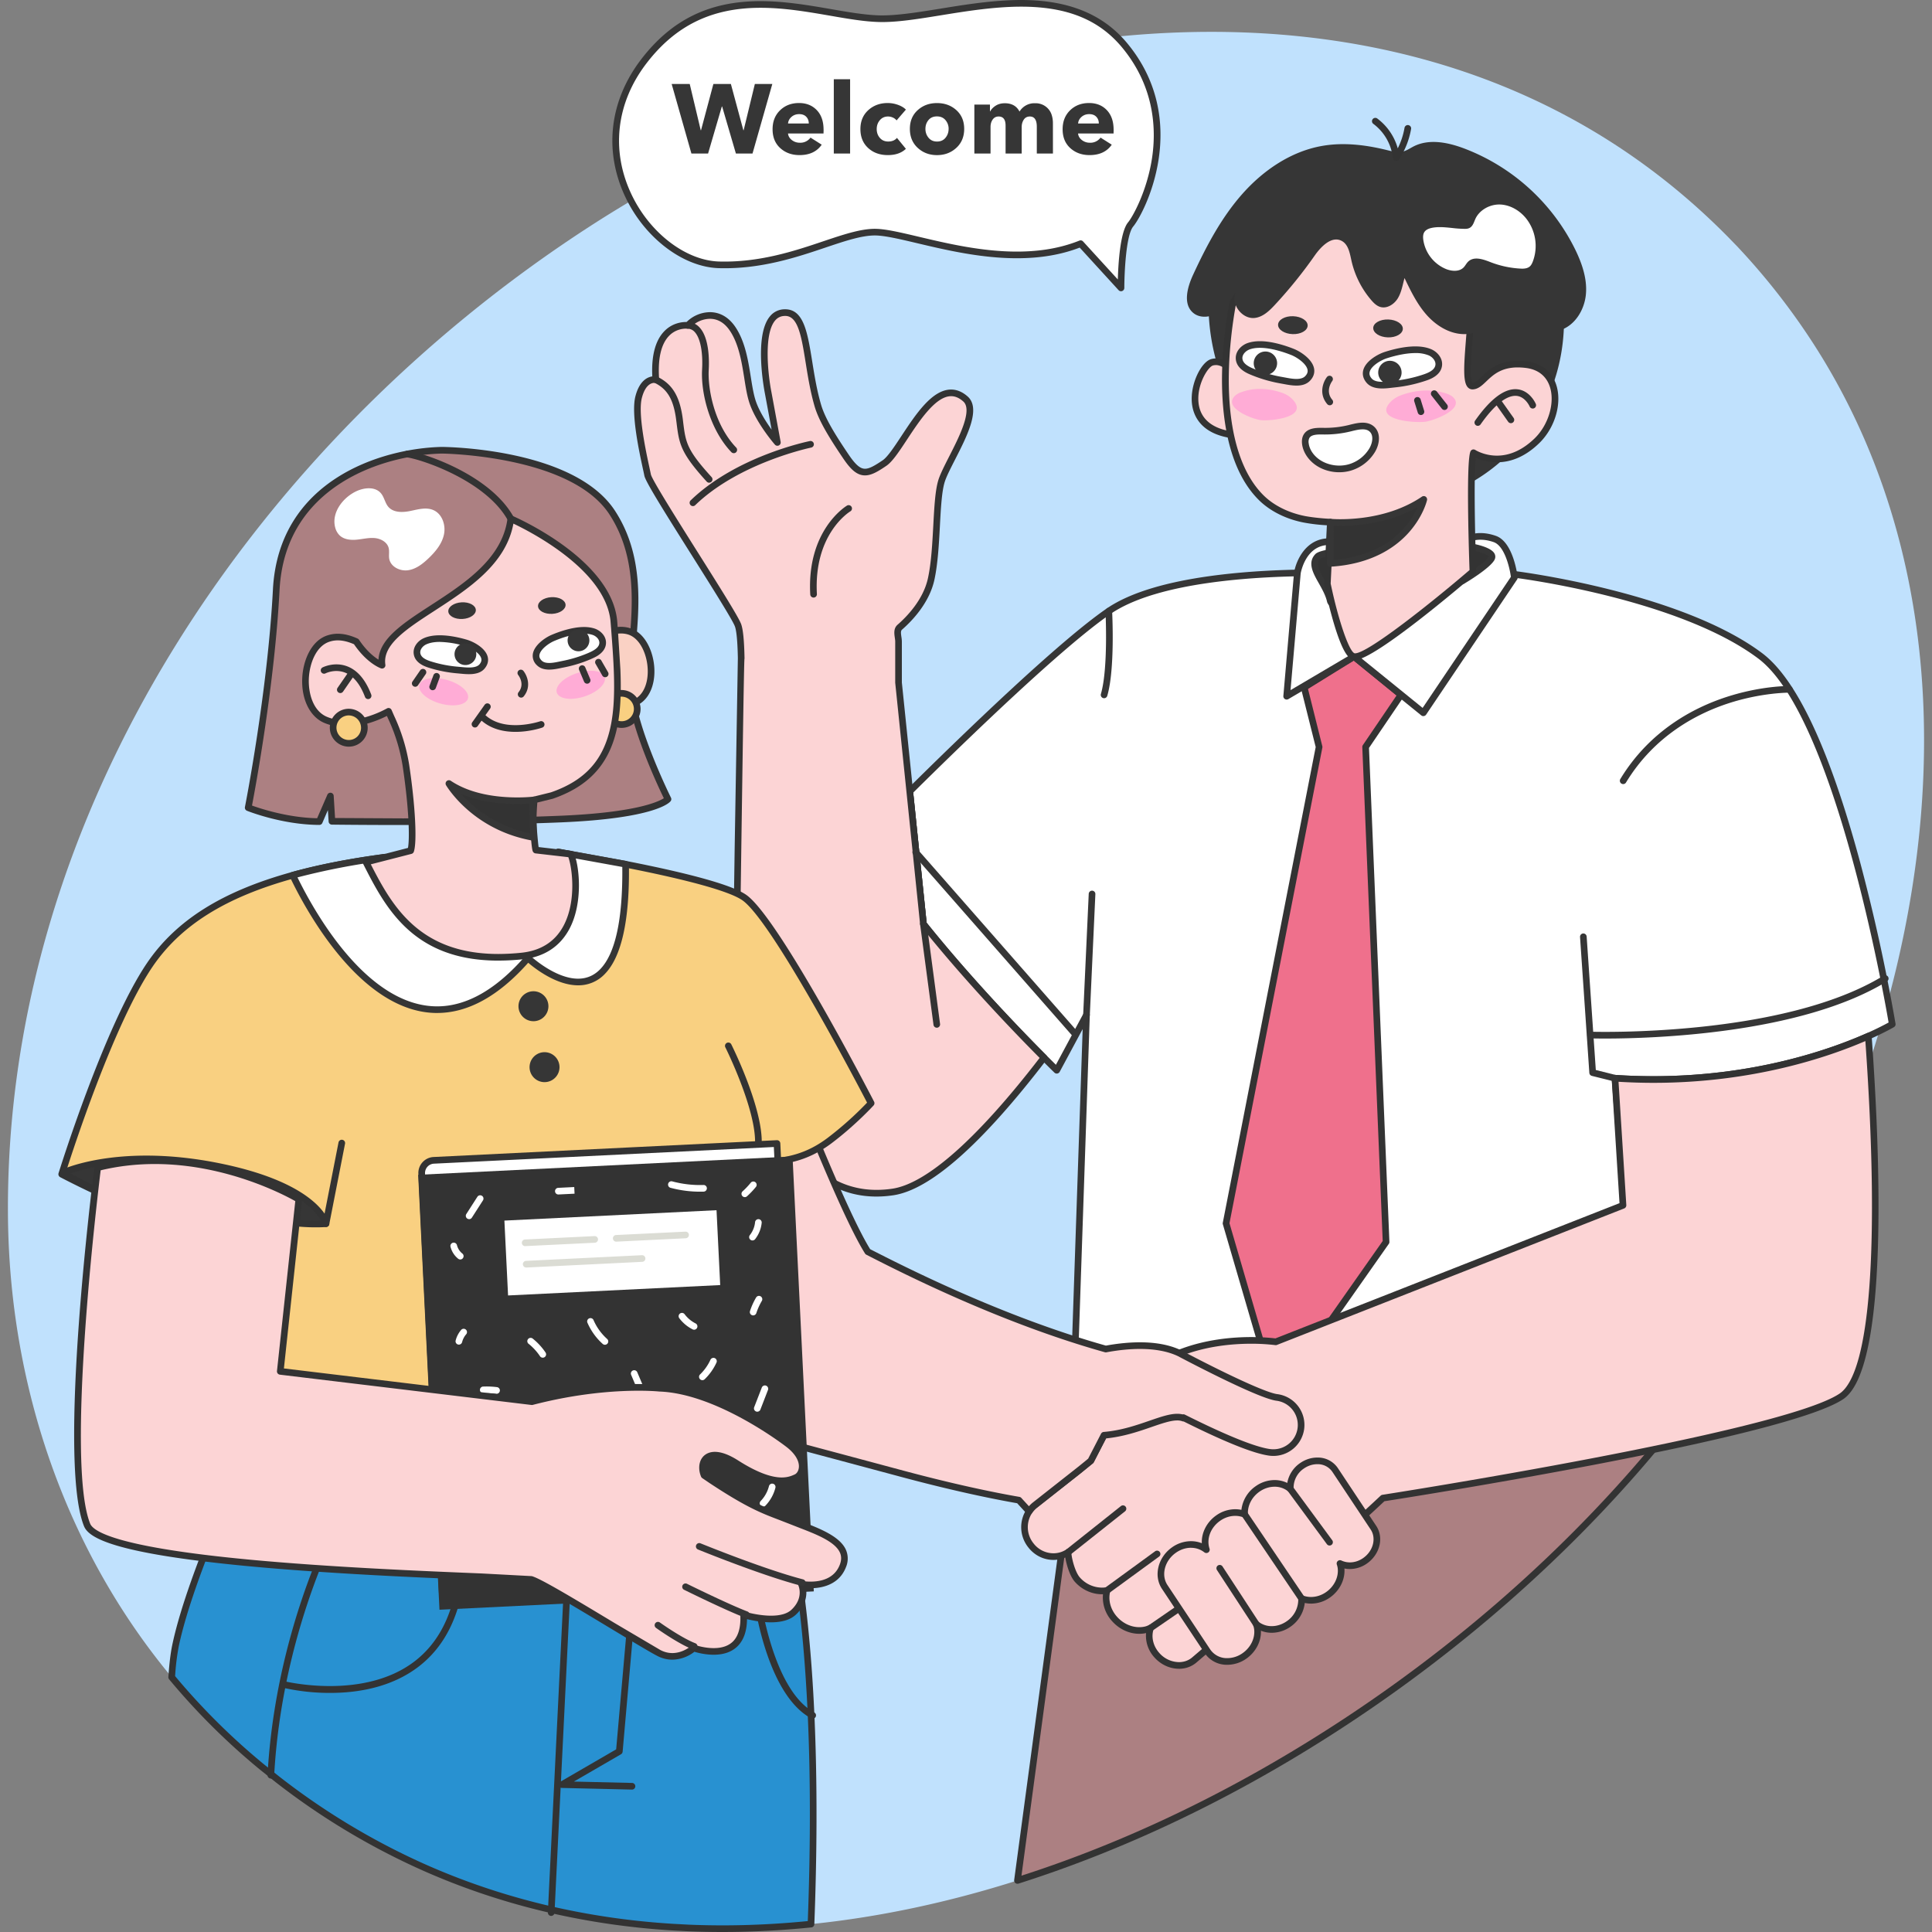 <svg xmlns="http://www.w3.org/2000/svg" xmlns:xlink="http://www.w3.org/1999/xlink" width="800" height="800">
  <rect width="100%" height="100%" fill="#808080" stroke="none"/>
  <style>
    .B{fill:#333}.C{fill:#363636}.D{fill:#fff}.E{fill:#fcd4d5}.F{fill:#fad1c4}.G{fill:#f9d081}
  </style>
  <path fill="#c0e1fd" d="m772.78 443.73-3.72 10.45a498.33 498.33 0 0 1-54.19 105.9 474.19 474.19 0 0 1-20.36 27.87c-41.49 52.71-97.23 101.68-159.88 139.1-35.2 21.05-72.59 38.44-110.84 50.81l-2.47.79c-28.21 8.96-56.88 15.16-85.5 18.08a354.38 354.38 0 0 1-50.92 1.6l-6.17-.33c-35.7-2.18-70.74-10.2-104.08-25.16a291.24 291.24 0 0 1-59.61-35.93l-6.52-5.21a278.28 278.28 0 0 1-37.42-37.2C26.84 641.25 3.8 573.27 3.29 503.07c-1.2-167.47 102.9-319.56 239.9-408.66C382.41 3.86 587.75-31.85 715.86 98.45l3.4 3.5a281.23 281.23 0 0 1 35.42 46.4c53.61 88.2 51.7 197.22 18.09 295.38"/>
  <path fill="#2891d1" d="M335.82 796.73a354.52 354.52 0 0 1-50.93 1.6l-6.16-.33c-35.7-2.18-70.74-10.2-104.08-25.16a291.3 291.3 0 0 1-59.61-35.93l-6.53-5.21a278.34 278.34 0 0 1-37.41-37.2c.35-5.27.88-9.75 1.59-13.13 5.84-27.76 26.3-71.61 26.3-71.61l225.04 10.23c13.39 50.19 13.84 123.34 11.8 176.74"/>
  <g class="B">
    <path d="M72.5 694.04a277.75 277.75 0 0 0 36.89 36.6l6.49 5.18a291 291 0 0 0 59.33 35.77c32.02 14.37 66.87 22.79 103.6 25.03l6.14.33c4.7.2 9.49.3 14.25.3 11.54 0 23.4-.6 35.29-1.77 1.96-52.32 1.5-124.41-11.53-174.16L99.85 611.18c-2.84 6.19-20.52 45.28-25.82 70.47a96.45 96.45 0 0 0-1.52 12.4M299.2 800c-4.8 0-9.63-.1-14.37-.3l-6.2-.33c-37.05-2.26-72.23-10.77-104.54-25.27a293.74 293.74 0 0 1-59.9-36.1l-6.55-5.24a280.52 280.52 0 0 1-37.6-37.38 1.37 1.37 0 0 1-.32-.97c.37-5.51.92-10 1.62-13.32 5.8-27.6 26.2-71.47 26.4-71.91a1.39 1.39 0 0 1 1.31-.8l225.04 10.24a1.38 1.38 0 0 1 1.27 1.02c13.47 50.48 13.87 124.2 11.84 177.14a1.37 1.37 0 0 1-1.24 1.32 364.31 364.31 0 0 1-36.76 1.9"/>
    <path d="M136.7 701a87.32 87.32 0 0 1-19.84-2.22 1.38 1.38 0 0 1-1-1.67 1.38 1.38 0 0 1 1.68-1c.33.09 33.01 8.13 54.24-8.27 12.06-9.32 18.24-24.77 18.37-45.92a1.38 1.38 0 0 1 2.75.02c-.13 22.04-6.68 38.22-19.45 48.09C162.09 698.8 147.99 701 136.7 701m100.41-61.75-4.83 98.38 22.86-13.26 7.39-83.89zm-8.87 154.09h-.07a1.38 1.38 0 0 1-1.31-1.45l7.57-154.15a1.4 1.4 0 0 1 1.44-1.31l28.22 1.38c.37.01.72.18.97.47a1.38 1.38 0 0 1 .33 1.02l-7.57 86.03c-.04.44-.3.84-.68 1.07l-19.51 11.31 24.19.57a1.38 1.38 0 0 1-.03 2.75h-.04l-29.07-.68a1.39 1.39 0 0 1-.53-.12l-2.54 51.8c-.04.74-.64 1.3-1.37 1.3"/>
    <path d="M112.16 736.45h-.08a1.38 1.38 0 0 1-1.3-1.45c3.2-58.36 26.08-102 26.31-102.43a1.38 1.38 0 0 1 1.86-.57 1.38 1.38 0 0 1 .57 1.86c-.22.43-22.83 43.56-25.99 101.29-.04.73-.65 1.3-1.37 1.3m224.35-24.78a1.37 1.37 0 0 1-.65-.16c-18.3-9.86-23.44-47.6-23.65-49.21-.1-.75.43-1.44 1.18-1.54a1.38 1.38 0 0 1 1.55 1.18c.05.38 5.16 37.96 22.22 47.14a1.38 1.38 0 0 1-.65 2.6"/>
  </g>
  <path fill="#ac8082" d="M694.5 587.95c-41.48 52.71-97.22 101.67-159.87 139.1-35.2 21.05-72.59 38.44-110.84 50.81l-2.47.79 25.47-189.34z"/>
  <path d="m448 590.68-25.03 186 .39-.13c37.27-12.05 74.47-29.1 110.56-50.67 61.23-36.58 115.71-83.76 157.73-136.54zm-26.68 189.34a1.38 1.38 0 0 1-.9-.32 1.4 1.4 0 0 1-.47-1.24l25.47-189.34a1.38 1.38 0 0 1 1.36-1.19l247.72-1.36c.5.02 1.01.3 1.24.78s.18 1.04-.15 1.45c-42.46 53.95-97.88 102.17-160.25 139.44-36.28 21.68-73.67 38.81-111.13 50.93l-2.49.8c-.13.03-.27.05-.4.05" class="B"/>
  <path d="m376.95 330 5.41 52.58c18.93 23.64 40.28 45.66 49.95 55.37 18.26-23.83 32.1-46.26 32.1-46.26L412 308.45z" class="E"/>
  <path d="M383.69 382.04c17.84 22.24 37.6 42.84 48.48 53.82a637.72 637.72 0 0 0 30.61-44.17l-51.21-81.35-33.16 20.39zm48.62 57.28a1.38 1.38 0 0 1-.98-.4c-10.7-10.74-31.43-32.23-50.04-55.47a1.38 1.38 0 0 1-.3-.72l-5.41-52.58c-.06-.53.2-1.04.65-1.32l35.05-21.55c.65-.4 1.49-.2 1.89.44l52.4 83.24c.28.44.28 1 0 1.45-.13.23-14.08 22.77-32.17 46.38-.24.31-.6.5-1 .53a1.34 1.34 0 0 1-.1 0" class="B"/>
  <path d="m376.7 327.7.25 2.3 5.41 52.58c18.93 23.64 40.28 45.66 49.95 55.37l5.27 5.22 12.3-22.9L444.5 579l95.95.63 138.31.9-10.02-134.07c50.25 3.35 87.96-9.9 104.92-17.43 6.45-2.87 9.9-4.92 9.9-4.92s-20.8-127.15-54.71-152.58c-33.9-25.42-101.45-33.67-101.45-33.67l-63.45-.24s-75.53-4.61-104.81 15.42c-19.68 13.47-58.84 51.28-82.42 74.64" class="D"/>
  <path d="m445.92 577.64 94.52.63 136.82.9-9.9-132.6a1.38 1.38 0 0 1 1.46-1.48c5.28.36 10.63.53 15.9.53 41.97 0 73.38-11.17 88.37-17.84a119.7 119.7 0 0 0 8.94-4.38c-2-11.68-22.46-127.09-54.02-150.75-32.71-24.54-98.05-33.07-100.7-33.4l-63.38-.24a1.02 1.02 0 0 1-.08 0c-.08 0-7.62-.46-18.65-.46-23.32 0-65.41 2.03-85.3 15.64-19.67 13.46-59.46 51.94-81.76 74.02l.18 1.65 5.37 52.18c18.47 23.02 38.98 44.28 49.6 54.94l3.94 3.93 11.44-21.3a1.37 1.37 0 0 1 2.59.7zm232.84 4.29h-.02l-138.31-.9-95.95-.64a1.38 1.38 0 0 1-1.37-1.43l5.2-152.85-9.52 17.71a1.38 1.38 0 0 1-2.17.34 471.6 471.6 0 0 1-5.29-5.24c-10.7-10.74-31.43-32.23-50.04-55.47a1.4 1.4 0 0 1-.3-.72l-5.65-54.89a1.38 1.38 0 0 1 .4-1.12c22.27-22.06 62.61-61.12 82.6-74.8 20.5-14.03 63.22-16.12 86.86-16.12 10.7 0 18.16.42 18.77.46l63.42.23a1.28 1.28 0 0 1 .17.01c.67.09 68.3 8.59 102.1 33.95 14.31 10.73 27.97 39.85 40.57 86.56a767.18 767.18 0 0 1 14.67 66.9c.1.55-.16 1.1-.65 1.4-.15.08-3.6 2.12-10.04 4.99-15.19 6.75-47 18.08-89.5 18.08a242.52 242.52 0 0 1-14.49-.44l9.89 132.32a1.45 1.45 0 0 1 .03.3c0 .75-.62 1.37-1.38 1.37" class="C"/>
  <path d="M357.41 347.06c6.51 11.34 15.42 23.64 24.95 35.52l-5.65-54.88-19.3 19.36" class="D"/>
  <path d="M359.13 347.28c5.26 9.04 12.44 19.36 21.38 30.75l-4.88-47.33-16.5 16.58m23.23 36.68c-.4 0-.8-.18-1.07-.52-10.7-13.35-19.14-25.36-25.07-35.7a1.4 1.4 0 0 1 .2-1.65l19.32-19.37a1.37 1.37 0 0 1 1.43-.32c.5.18.85.63.9 1.15l5.66 54.9a1.37 1.37 0 0 1-1.37 1.51" class="C"/>
  <path d="M268.17 196.72c-.87-4.43-5.77-24.31-3.74-32.25 2.17-8.43 7.13-7.24 7.13-7.24-1.75-24.51 13.32-22.5 13.32-22.5 3.4-3.94 12.63-7.48 18.62 1.64 6 9.13 5.47 22.56 8.28 30.49 2.8 7.92 10.1 16.31 10.1 16.31l-3.8-20.62s-6.68-33.46 7.25-33.1c9.55.25 8.06 20.5 13.32 38.45 1.71 5.86 5.92 12.7 11.66 21.17 5.74 8.46 8.61 7.66 15.98 2.64 7.38-5.02 20.08-38.35 33.48-26.51 6.75 5.96-7.35 25.8-9.9 33.97s-1.47 27.33-4.25 40.42c-1.99 9.4-9.15 16.72-13.02 20.1-1.6 1.4-.58 3.8-.53 5.93v17.05l4.64 45.03.23 2.3 5.42 52.58c18.93 23.64 40.27 45.66 49.95 55.37-19.68 25.67-44.5 52.98-62.68 55.64-33.98 4.95-50.2-27.72-57.95-60.08-2.7-.27-5.2-.48-7.48-.57.17-.84.5-20.52.87-45.83-.48-7.76-.47-12.62-.47-12.62l.66-.41 1.65-101.49c-.11-6.19-.49-11.62-1.36-13.82-2.5-6.37-36.51-57.62-37.38-62.05" class="E"/>
  <g class="B">
    <path d="m305.65 431.63 6.17.51a1.38 1.38 0 0 1 1.2 1.05c4.16 17.38 9.9 31.21 17.06 41.11 10.27 14.2 23.51 20.24 39.35 17.92 14.26-2.07 35.36-20.8 61.06-54.16-10.93-11-31.07-31.98-49.2-54.62-.17-.2-.27-.45-.3-.72l-5.4-52.48-.01-.1-4.88-47.33-.01-.14v-17.05c-.01-.46-.09-1-.17-1.58-.25-1.73-.56-3.88 1.18-5.39 3.88-3.39 10.68-10.4 12.57-19.35 1.37-6.41 1.78-14.22 2.19-21.76.4-7.47.77-14.52 2.1-18.78.77-2.47 2.46-5.78 4.4-9.61 4.18-8.18 9.9-19.39 5.9-22.92-1.66-1.47-3.3-2.18-5.02-2.18-6.4 0-13 10-18.3 18.03-3.22 4.88-6 9.09-8.47 10.77-3.8 2.6-6.35 4-8.89 4-3.53 0-6.16-2.8-9.01-7-5.85-8.63-10.1-15.6-11.85-21.56-1.77-6.06-2.8-12.43-3.7-18.05-1.73-10.77-3.1-19.28-8.33-19.42h-.19c-1.74 0-3.12.65-4.22 1.99-4.83 5.9-2.7 23.28-1.46 29.48l3.82 20.63a1.37 1.37 0 0 1-2.4 1.16c-.3-.35-7.5-8.69-10.36-16.76-1.08-3.05-1.68-6.8-2.3-10.78-1.04-6.51-2.21-13.9-5.83-19.41-2.23-3.4-5.06-5.12-8.4-5.12a11.2 11.2 0 0 0-8.03 3.63 1.38 1.38 0 0 1-1.23.46s-.23-.02-.63-.02c-1.27 0-4.52.3-7.15 3.12-3.24 3.48-4.58 9.52-3.97 17.94a1.38 1.38 0 0 1-.49 1.15 1.4 1.4 0 0 1-1.2.29s-.12-.03-.33-.03c-1.07 0-3.7.61-5.15 6.27-1.68 6.54 1.74 22.3 3.2 29.03l.55 2.6c.44 2.16 11.05 18.99 19.57 32.51 8.5 13.48 16.52 26.2 17.74 29.31.84 2.11 1.32 6.79 1.46 14.3a1.42 1.42 0 0 1-.03.29c-.2 1.76-.76 40.73-1.3 78.41l-.32 22.83c-.01.48-.26.9-.66 1.16.02 1.65.1 5.9.46 11.77a1.21 1.21 0 0 1 0 .1l-.79 44.5m57.27 63.84c-13.89 0-25.69-6.58-35.07-19.55-7.24-10.01-13.06-23.85-17.28-41.13a119.4 119.4 0 0 0-6.42-.47 1.38 1.38 0 0 1-1.3-1.64c.19-1.55.66-33.45.84-45.53-.47-7.69-.47-12.61-.47-12.66a1.38 1.38 0 0 1 .65-1.17l.02-.01.32-22.08 1.32-78.66c-.16-8.77-.77-12.07-1.26-13.29-1.13-2.86-9.45-16.07-17.5-28.85-12.1-19.18-19.48-31.01-19.95-33.44-.12-.6-.3-1.47-.54-2.55-1.63-7.5-5.02-23.13-3.18-30.3 1.66-6.51 5.02-8 7-8.28-.4-8.46 1.22-14.7 4.8-18.53 3.36-3.62 7.53-4 9.16-4h.25a13.97 13.97 0 0 1 9.65-4.07c2.97 0 7.23 1.1 10.69 6.36 3.94 6 5.16 13.7 6.24 20.5.61 3.84 1.19 7.47 2.18 10.28 1.46 4.11 4.21 8.4 6.44 11.49l-2.8-15.08c-.18-.95-4.6-23.64 2.05-31.75a7.86 7.86 0 0 1 6.34-2.99h.26c7.51.2 9.04 9.7 10.98 21.74.89 5.54 1.9 11.81 3.63 17.7 1.64 5.63 5.78 12.38 11.48 20.79 2.79 4.12 4.74 5.8 6.73 5.8 1.82 0 4.07-1.3 7.34-3.52 2.02-1.38 4.79-5.57 7.72-10.01 5.96-9.03 12.7-19.27 20.6-19.27 2.38 0 4.69.97 6.84 2.87 5.6 4.95-.17 16.26-5.26 26.23-1.82 3.57-3.54 6.93-4.24 9.18-1.22 3.93-1.59 10.82-1.98 18.1-.39 7.3-.83 15.57-2.24 22.2-2.05 9.72-9.31 17.24-13.46 20.85-.54.48-.5 1.3-.26 2.92.1.63.18 1.28.2 1.94v17.02l4.86 47.17.01.1 5.38 52.17c18.46 23.01 38.98 44.28 49.6 54.93.48.49.53 1.26.1 1.8-26.84 35.04-48.23 53.94-63.57 56.17a48.1 48.1 0 0 1-6.9.52"/>
    <path d="M303.85 187.65a1.37 1.37 0 0 1-1-.42c-8.7-9.08-12.69-24.07-12.13-34.19.4-7.19-.72-12.99-3-15.5a4 4 0 0 0-2.9-1.43 1.38 1.38 0 1 1 .12-2.75c1.87.08 3.5.86 4.82 2.33 3.98 4.4 3.92 13.7 3.71 17.5-.43 7.7 2.25 22.62 11.37 32.14a1.38 1.38 0 0 1-.04 1.94c-.27.26-.61.38-.95.38m-10.2 12.23a1.37 1.37 0 0 1-1.01-.45c-10.98-12.05-11.43-15.71-12.52-24.55l-.09-.7c-1.07-8.67-3.62-13.07-9.06-15.7a1.38 1.38 0 0 1 1.2-2.49c6.33 3.07 9.4 8.24 10.6 17.85l.08.7c1.07 8.7 1.43 11.63 11.82 23.03a1.38 1.38 0 0 1-1.01 2.3m-6.73 9.7a1.37 1.37 0 0 1-.99-.43 1.38 1.38 0 0 1 .04-1.94c18.79-18.19 48.14-24.32 49.38-24.57.74-.15 1.47.33 1.62 1.08a1.38 1.38 0 0 1-1.07 1.62c-.3.06-29.82 6.23-48.02 23.84a1.37 1.37 0 0 1-.96.4m49.95 37.87c-.72 0-1.33-.57-1.37-1.3-1.47-26.39 14.5-36.35 15.19-36.77.65-.39 1.5-.18 1.89.47a1.38 1.38 0 0 1-.47 1.89c-.63.38-15.23 9.6-13.86 34.26a1.38 1.38 0 0 1-1.3 1.45h-.08"/>
  </g>
  <path fill="#ef708c" d="m560.67 271.87-20.63 12.77 6.17 24.66-38.53 197.27 21.04 72.08 45.23-64.37-8.48-204.98 14.65-21.57z"/>
  <path d="m509.1 506.51 20.14 69 43.31-61.64-8.45-204.51a1.38 1.38 0 0 1 .23-.83L578.27 288l-17.71-14.45-18.94 11.73 5.92 23.69a1.38 1.38 0 0 1 .02.6zm19.62 73.51a1.44 1.44 0 0 1-.22-.01 1.38 1.38 0 0 1-1.1-.98l-21.04-72.07a1.36 1.36 0 0 1-.03-.65l38.47-196.97-6.1-24.36a1.38 1.38 0 0 1 .62-1.5l20.62-12.78c.5-.31 1.14-.27 1.6.1l19.44 15.86a1.38 1.38 0 0 1 .27 1.84l-14.38 21.2 8.45 204.52a1.37 1.37 0 0 1-.25.85l-45.22 64.37c-.26.37-.68.58-1.13.58" class="B"/>
  <path fill="#3c251d" d="m538.33 599.79.18-.03a.49.49 0 0 0 .29-.63l-12.9-35.28a.51.51 0 0 0-.63-.29.49.49 0 0 0-.3.63l12.9 35.28c.08.2.26.32.46.32"/>
  <path fill="#e27f60" d="m426.15 625.84 2.78 3.04 60.83-60.01-1.52-8.55c-7.13 2.86-14.1 7.18-19.85 13.65-1.8 2.02-11.02 19.8-16.7 30.9l-5.13 4.16-17.99 14.17a11.09 11.09 0 0 0-2.42 2.64"/>
  <g fill="#221a19">
    <path d="M495.29 629.29a.56.56 0 0 0-.33-.58.55.55 0 0 0-.74.28l-4.58 10.2c-.12.29 0 .61.28.73a.55.55 0 0 0 .73-.28l4.59-10.2a.54.54 0 0 0 .04-.15"/>
    <path d="M498.62 635.03v-.05a.55.55 0 0 0-.53-.58l-12.3-.48a.57.57 0 0 0-.58.54.55.55 0 0 0 .54.58l12.29.47c.3.02.54-.2.58-.48m12.1 11.71a.56.56 0 0 0-.32-.58.55.55 0 0 0-.74.28l-4.59 10.2a.55.55 0 0 0 .28.74c.28.12.61 0 .74-.28l4.59-10.2a.54.54 0 0 0 .04-.16"/>
    <path d="M514.05 652.48a.2.2 0 0 0 0-.05.55.55 0 0 0-.53-.58l-12.29-.48a.55.55 0 0 0-.58.49v.05a.55.55 0 0 0 .54.58l12.28.48c.3.01.55-.2.58-.49"/>
  </g>
  <path d="M426.15 625.84a11.09 11.09 0 0 1 2.42-2.64l18-14.17 5.11-4.16c5.69-11.1 14.91-28.88 16.7-30.9a52.16 52.16 0 0 1 19.86-13.65c17.52-7.02 36.06-5.2 40.06-4.7l143.74-56.51-3.31-52.64c50.25 3.35 87.96-9.89 104.92-17.43 3.19 44.23 7.48 136.74-11.19 149.18-24.65 16.44-189.84 42.11-189.84 42.11s-32.39 30.63-53.63 46.12l-.35.34-24.12 20.58a9.38 9.38 0 0 1-3.8 1.95c-3.92.99-8.55-.42-11.7-3.95-2.99-3.34-3.82-7.67-2.62-11.24-.58.26-1.18.52-1.8.68-4.4 1.1-9.55-.47-13.07-4.41-3.13-3.5-4.14-7.98-3.14-11.8a13.5 13.5 0 0 1-12.27-4.5c-2.2-2.46-3.75-8.4-3.89-11.27a7.33 7.33 0 0 1 .23-.2c-4.96 3.39-11.82 2.2-15.66-2.83a12.06 12.06 0 0 1-.65-13.96" class="E"/>
  <g class="B">
    <path d="M476.4 672.75c.34 0 .67.12.92.36a1.38 1.38 0 0 1 .38 1.46c-1.1 3.25-.2 7.04 2.34 9.88a11.02 11.02 0 0 0 8.15 3.8 9 9 0 0 0 2.2-.27 7.97 7.97 0 0 0 3.23-1.65l24.12-20.59.2-.19.08-.08c.05-.05.1-.1.16-.13 20.92-15.26 53.17-45.7 53.5-46 .2-.2.45-.32.73-.37 1.65-.25 165.16-25.8 189.29-41.89 12.78-8.52 16.67-61.7 10.71-146-15.8 6.81-46.8 17.3-87.71 17.3-4.8 0-9.67-.15-14.5-.44l3.22 51.08a1.4 1.4 0 0 1-.87 1.37l-143.75 56.5a1.38 1.38 0 0 1-.68.1 83.5 83.5 0 0 0-10.07-.58c-7.45 0-18.59.9-29.3 5.2-7.76 3.1-14.26 7.57-19.34 13.27-1.23 1.4-7.4 12.84-16.5 30.62-.09.16-.2.3-.35.43l-5.15 4.18-17.99 14.18a9.68 9.68 0 0 0-2.12 2.3 10.65 10.65 0 0 0 .58 12.38 10.44 10.44 0 0 0 8.33 4.21c1.97 0 3.86-.58 5.47-1.68a1.38 1.38 0 0 1 1.97 1.82c.29 2.89 1.75 7.92 3.5 9.87a12.32 12.32 0 0 0 9.12 4.21c.64 0 1.27-.05 1.88-.16a1.38 1.38 0 0 1 1.25.42c.32.35.44.83.32 1.28-.93 3.58.12 7.52 2.83 10.54 2.44 2.73 5.8 4.3 9.2 4.3a10.2 10.2 0 0 0 2.5-.3 9.55 9.55 0 0 0 1.58-.6c.18-.08.38-.12.57-.12M488.2 691c-3.81 0-7.53-1.72-10.2-4.72a13.23 13.23 0 0 1-3.44-10.06c-.9.2-1.84.3-2.8.3-4.19 0-8.3-1.9-11.25-5.21a14.53 14.53 0 0 1-3.79-11.17c-4.32.13-8.6-1.75-11.62-5.12-2.06-2.31-3.45-6.91-3.99-10.09-1.53.66-3.19 1-4.89 1-4.11 0-7.94-1.93-10.51-5.3a13.4 13.4 0 0 1-.7-15.55 12.4 12.4 0 0 1 2.72-2.96l17.99-14.18a208.1 208.1 0 0 0 4.88-3.95c6.68-13.05 14.95-28.9 16.77-30.94 5.36-6.03 12.21-10.74 20.37-14.01 11.12-4.45 22.63-5.39 30.32-5.39 4.65 0 8.2.33 10.07.55l142.47-56-3.25-51.64a1.37 1.37 0 0 1 1.46-1.46 239.88 239.88 0 0 0 15.88.53c42.01 0 73.41-11.18 88.39-17.84a1.38 1.38 0 0 1 1.93 1.16c3.66 50.8 7 137.9-11.8 150.43-24.24 16.16-178.73 40.5-189.97 42.25-3.39 3.2-33.4 31.3-53.36 45.87a6.46 6.46 0 0 1-.35.34l-24.13 20.59a10.69 10.69 0 0 1-4.35 2.23 12 12 0 0 1-2.87.35"/>
    <path d="M442.45 644.01a1.37 1.37 0 0 1-1.08-.52 1.38 1.38 0 0 1 .23-1.93l22.54-17.92a1.38 1.38 0 0 1 1.94.22 1.38 1.38 0 0 1-.22 1.94l-22.56 17.9a1.37 1.37 0 0 1-.86.3m15.94 15.96a1.37 1.37 0 0 1-.81-2.5l20.74-15.11a1.38 1.38 0 0 1 1.92.3c.45.61.32 1.48-.3 1.92L459.2 659.7a1.37 1.37 0 0 1-.81.27m18.01 15.53c-.44 0-.87-.2-1.13-.6a1.38 1.38 0 0 1 .35-1.9l11.72-8.06a1.38 1.38 0 0 1 1.56 2.27l-11.72 8.05a1.37 1.37 0 0 1-.78.25"/>
  </g>
  <path d="M608.36 222.98s4.08-2.1 10.62.22 8.08 16 8.08 16l-37.68 55.95-28.71-23.28-27.89 16.44 4.43-51s2.3-14.16 14.65-12.95 56.5-1.38 56.5-1.38" class="D"/>
  <path d="M560.67 270.5a1.38 1.38 0 0 1 .86.3l27.55 22.33 36.55-54.28c-.53-3.89-2.62-12.77-7.1-14.36-1.9-.67-3.75-1-5.51-1-2.54 0-4.02.72-4.04.72a1.4 1.4 0 0 1-.54.15c-.29.02-29.22 1.7-46.63 1.7-4.46 0-7.86-.1-10.08-.33-.46-.04-.91-.06-1.35-.06-9.52 0-11.64 10.88-11.8 11.81l-4.2 48.29 25.59-15.09c.21-.13.45-.19.7-.19m28.71 26.04a1.4 1.4 0 0 1-.87-.31l-27.97-22.68-27.06 15.95a1.38 1.38 0 0 1-2.07-1.3l4.42-51 .02-.11c.8-4.9 4.86-14.17 14.53-14.17.53 0 1.07.03 1.62.08 2.14.21 5.44.32 9.81.32 16.46 0 43.3-1.52 46.21-1.69.67-.28 2.4-.89 5-.89 2.07 0 4.24.4 6.42 1.17 7.27 2.57 8.92 16.55 8.98 17.14.04.33-.04.65-.22.92l-37.68 55.96a1.37 1.37 0 0 1-1.14.6" class="C"/>
  <path d="M605.54 240.54s10.15-6.02 12.05-9.3-9.3-4.98-9.3-4.98-58.83-.17-62.8 4.3 3.62 10.84 5.34 18.24 54.71-8.26 54.71-8.26" class="B"/>
  <path d="M607.44 227.63c-33.12 0-58.73 1.62-60.92 3.84-1.7 1.94-.37 4.57 1.96 8.7 1.4 2.48 3 5.3 3.7 8.32 0 0 .4.92 4.53.92 13.3 0 45.68-9.38 48.28-10.14 3.82-2.29 10.18-6.59 11.4-8.71a.35.35 0 0 0 .04-.07c-.3-.83-4.28-2.23-8.24-2.86zm-50.73 24.53c-2.8 0-6.58-.32-7.22-3.05-.6-2.63-2.03-5.15-3.4-7.6-2.33-4.1-4.72-8.36-1.62-11.86.81-.92 2.71-3.08 30.6-4.17 14-.56 28.31-.6 32.37-.6h.86c.07 0 .14 0 .2.02 2.1.32 9.04 1.6 10.4 4.45.4.83.36 1.75-.12 2.59-2.02 3.48-11.46 9.15-12.53 9.78-.1.06-.2.1-.32.14-1.42.42-35.02 10.3-49.22 10.3m90.74-114.2c2.72-41.98-27.2-69.15-68-71.8s-76.13 12.76-78.85 54.74 27.25 85.63 68.05 88.27 76.08-29.24 78.8-71.22" class="C"/>
  <path d="M511.84 155.88s-4.28-7.43-9.95-5.86-17 28.62 11.44 30.37-1.5-24.51-1.5-24.51" class="E"/>
  <path d="M503.47 151.18c-.4 0-.81.05-1.21.16-2.08.58-6.75 7.97-5.98 15.4.78 7.4 6.7 11.64 17.14 12.27.87.06 1.7.09 2.48.09 3.24 0 7.27-.48 8.13-2.77 1.63-4.34-7.17-14.21-13.1-19.42a1.33 1.33 0 0 1-.29-.34c-.03-.06-3.17-5.4-7.17-5.4m12.43 30.68a42.88 42.88 0 0 1-2.65-.09c-15.9-.97-19.17-9.64-19.7-14.73-.83-7.93 3.86-17.2 7.98-18.34a7.33 7.33 0 0 1 1.94-.27c5.1 0 8.72 5.42 9.44 6.57 2.32 2.06 16.46 14.98 13.7 22.31-1.14 3.02-4.74 4.55-10.7 4.55" class="B"/>
  <path d="M549.63 241.74s5.98 29.04 11.04 30.13c6.66 1.43 49.23-35.2 49.23-35.2s-1.59-46 .25-49.2c0 0 12.56 8.32 26.24-4.95 10.28-9.97 11.04-29.52-4.28-31.51s-17.35 8.68-22.35 8.85.78-26.98-1.04-37.56c-1.8-10.59-24.35-30.96-40.19-32.62a109.65 109.65 0 0 0-28.68.76 33.45 33.45 0 0 0-27.24 25.03c-6.55 26.78-10.12 71.13 9.66 90.64 4.5 4.44 10.87 7.59 18.03 8.96 0 0 4.02.82 10.57 1.14z" class="E"/>
  <g class="B">
    <path d="M551 241.63c3.16 15.2 7.7 28.4 9.96 28.9a.69.69 0 0 0 .13 0c5.29 0 31.66-20.96 47.41-34.48-.4-11.6-1.4-46.04.46-49.26a1.37 1.37 0 0 1 .87-.66c.37-.08.76-.01 1.08.2.03.02 3.65 2.34 8.93 2.34 5.46 0 10.7-2.4 15.6-7.13 5.79-5.63 8.5-14.84 6.31-21.43-1.02-3.08-3.55-6.92-9.82-7.74-1.2-.15-2.37-.23-3.46-.23-6.96 0-10.3 3.18-12.99 5.75-1.84 1.75-3.43 3.27-5.67 3.35h-.1c-.74 0-1.4-.3-1.93-.86-2.04-2.2-1.63-8.76-.8-19.26.55-7.03 1.12-14.3.39-18.59-1.62-9.46-23.23-29.83-38.98-31.48a108.73 108.73 0 0 0-28.33.75 31.98 31.98 0 0 0-26.11 24c-3.84 15.7-5.67 33.07-5 47.65.84 18.88 5.78 33.3 14.28 41.68 4.28 4.22 10.44 7.27 17.33 8.59.05 0 4.03.8 10.37 1.12a1.38 1.38 0 0 1 1.31 1.44zm10.09 31.65a3.36 3.36 0 0 1-.71-.07c-1.85-.4-4.48-2.62-8.45-16.43a226.35 226.35 0 0 1-3.65-14.76 1.38 1.38 0 0 1-.03-.35l1.18-24.16a74.37 74.37 0 0 1-9.4-1.1c-7.4-1.4-14.06-4.72-18.73-9.32-19.33-19.07-17.48-61.46-10.02-91.95a34.72 34.72 0 0 1 28.35-26.06 111.6 111.6 0 0 1 29.05-.77c16.02 1.68 39.46 22.37 41.4 33.75.8 4.63.2 12.08-.36 19.28-.5 6.33-1.25 15.86.06 17.14 1.18-.08 2.34-1.19 3.8-2.59 2.88-2.74 6.82-6.5 14.89-6.5a29.89 29.89 0 0 1 3.82.25c6 .78 10.28 4.19 12.08 9.6 2.54 7.65-.41 17.86-7.02 24.27-5.41 5.25-11.3 7.91-17.5 7.91a21.13 21.13 0 0 1-8.78-1.9c-.72 5.87-.47 27.55.2 47.1.02.42-.15.82-.47 1.09-4.23 3.64-41.58 35.57-49.71 35.57m50.85-96.95a1.37 1.37 0 0 1-.8-.25 1.38 1.38 0 0 1-.33-1.91c6.45-9.17 12.35-13.52 17.54-12.97 5.21.56 7.5 5.83 7.59 6.05a1.37 1.37 0 1 1-2.54 1.08c-.02-.07-1.78-4.03-5.37-4.4-2.82-.29-7.72 1.52-14.97 11.82a1.38 1.38 0 0 1-1.12.58"/>
    <path d="M625.64 175.23c-.43 0-.86-.2-1.13-.58l-5.17-7.32c-.44-.62-.3-1.48.33-1.92a1.38 1.38 0 0 1 1.91.33l5.18 7.32a1.38 1.38 0 0 1-1.12 2.17"/>
  </g>
  <path d="M646.09 136.71c6.13-2 10.02-8.45 10.6-14.87s-1.63-12.78-4.45-18.57a84.87 84.87 0 0 0-45.98-41.8c-6.7-2.52-14.43-4.1-20.82-.89-1.5.76-2.9 1.77-4.54 2.18-2.15.52-4.4-.07-6.54-.6-8.76-2.17-17.94-3.3-26.83-1.75-12.93 2.25-24.41 10.07-33.11 19.9s-14.9 21.6-20.4 33.5c-2.4 5.18-4.3 12.21.13 15.8 2.87 2.34 7.27 1.8 10.36-.23s5.16-5.25 7.14-8.37c-2.14 4.97 2.76 11.38 8.11 10.62 3.32-.47 5.92-3 8.2-5.46a190.18 190.18 0 0 0 16.4-20.31c2.68-3.84 7.1-8.32 11.22-6.1 2.74 1.46 3.33 5.02 4 8.05a37.85 37.85 0 0 0 8.22 16.45c1.01 1.18 2.16 2.34 3.65 2.81 2.8.9 5.85-1.05 7.37-3.57s1.97-5.53 2.76-8.37c2.57 5.35 5.19 10.77 9.11 15.21s9.4 7.88 15.32 8.01 12.1-3.71 13.39-9.5c2.08 5.66 9.16 7.28 15.14 8.07 3.85.5 7.86 1 11.55-.2" class="C"/>
  <path d="M578.12 66.68a1.38 1.38 0 0 1-1.37-1.24 20.37 20.37 0 0 0-8.17-14.22A1.38 1.38 0 0 1 570.2 49a23.2 23.2 0 0 1 8.58 12.43 30.52 30.52 0 0 0 2.8-8.5c.14-.75.84-1.26 1.6-1.12.75.13 1.25.84 1.12 1.59a33.28 33.28 0 0 1-5.03 12.67c-.26.4-.7.62-1.15.62" class="B"/>
  <path d="M593.22 93.94c-1.47.24-3.04.8-3.8 2.1a5.18 5.18 0 0 0-.41 3.28 15.8 15.8 0 0 0 9.83 12.48c2.47.94 5.6 1.1 7.45-.8.73-.76 1.18-1.76 1.95-2.48 2.3-2.13 5.95-.76 8.88.37a41 41 0 0 0 12.13 2.67c1.56.1 3.28.05 4.45-.99a5.46 5.46 0 0 0 1.34-2.19 18.8 18.8 0 0 0-2.86-18.17c-2.71-3.36-6.78-5.76-11.1-5.88s-8.76 2.29-10.5 6.24c-.6 1.34-1.03 2.98-2.37 3.58-.52.23-1.1.25-1.67.26-4.45.03-8.93-1.2-13.32-.47" class="D"/>
  <path d="M596.25 94.05c-1.08 0-2.06.07-2.97.23-1.78.3-2.98.94-3.56 1.93-.56.97-.48 2.22-.37 3.07a15.5 15.5 0 0 0 9.61 12.2c1.13.42 2.3.65 3.37.65s2.6-.24 3.71-1.38c.32-.33.59-.7.86-1.11.33-.47.66-.96 1.1-1.37.87-.8 2-1.21 3.36-1.21 1.99 0 4.24.87 5.88 1.51a40.16 40.16 0 0 0 13 2.68c1.49 0 2.51-.3 3.23-.93.61-.55.97-1.35 1.25-2.06a18.37 18.37 0 0 0-2.8-17.83c-2.82-3.49-6.87-5.64-10.85-5.75-4.35-.1-8.57 2.4-10.18 6.03l-.3.72c-.47 1.17-1 2.49-2.24 3.03-.58.27-1.24.3-1.8.3h-.19a48 48 0 0 1-5.1-.36c-1.65-.17-3.36-.35-5.01-.35m6.09 18.77c-1.17 0-2.42-.24-3.62-.7a16.2 16.2 0 0 1-10.05-12.75c-.12-.96-.2-2.35.46-3.5.69-1.18 2.04-1.94 4.03-2.27.96-.16 1.97-.24 3.09-.24 1.69 0 3.41.18 5.08.36 1.65.17 3.36.35 5.03.35h.18a3.8 3.8 0 0 0 1.54-.24c.97-.43 1.43-1.56 1.87-2.66l.31-.73c1.68-3.8 6-6.46 10.5-6.46a11.56 11.56 0 0 1 .33 0c4.17.13 8.42 2.37 11.36 6.02a19.06 19.06 0 0 1 2.91 18.5c-.3.8-.71 1.69-1.43 2.33-.85.76-2.02 1.1-3.68 1.1a16.29 16.29 0 0 1-1.02-.03 40.86 40.86 0 0 1-12.23-2.69c-1.6-.62-3.78-1.46-5.64-1.46-1.2 0-2.14.33-2.89 1.03-.38.35-.68.79-1 1.25-.28.4-.57.83-.94 1.2a5.68 5.68 0 0 1-4.2 1.59" class="C"/>
  <path fill="#ffacd6" d="M580.4 163.57a11.86 11.86 0 0 0-4.14 2.4c-8.43 8 9.27 9.16 13.66 8.7 3.36-.35 16.68-5.15 11.9-10.07-.84-.87-2-1.35-3.15-1.72-5.61-1.81-11.8-1.46-17.4.39a24.25 24.25 0 0 0-.88.3m-49.47-.89a10.8 10.8 0 0 1 3.9 2.3c8 7.8-8.4 9.37-12.48 9.02-3.13-.27-15.6-4.75-11.29-9.78a6.82 6.82 0 0 1 2.89-1.8c5.17-1.94 10.91-1.74 16.15-.02a21.3 21.3 0 0 1 .83.28"/>
  <path d="M529.22 134.44c.07-2.05 2.87-3.62 6.25-3.5s6.08 1.86 6 3.91-2.86 3.62-6.24 3.5-6.08-1.86-6.01-3.91m39.4 1.35c.07-2.05 2.87-3.62 6.26-3.5s6.07 1.86 6 3.9-2.87 3.63-6.25 3.51-6.07-1.86-6-3.91" class="C"/>
  <path d="M589.33 156.54a56.85 56.85 0 0 1-11.78 2.5c-3.15.32-8.3 1.33-10.66-1.47-4.07-4.82 3.2-9.33 6.96-10.54 5.16-1.66 13.17-3.4 18.36-1.1 2.09.92 3.8 3.05 3.53 5.31-.34 2.82-3.23 4.22-5.6 5.03l-.8.27" class="D"/>
  <g class="C">
    <path d="M586.06 146.2c-4.46 0-9.3 1.34-11.78 2.14-2.45.78-6.4 3.1-7.1 5.56-.28.95-.04 1.83.76 2.78.81.96 2.26 1.42 4.45 1.42a33 33 0 0 0 3.86-.3l1.16-.13a55.57 55.57 0 0 0 11.5-2.44l.77-.26c3-1.03 4.5-2.27 4.7-3.9.2-1.65-1.25-3.24-2.72-3.89a13.92 13.92 0 0 0-5.6-.98m-13.67 14.66c-3.04 0-5.19-.79-6.55-2.4-1.75-2.08-1.68-4.04-1.31-5.32 1.06-3.68 5.9-6.46 8.9-7.42 3.23-1.04 8.03-2.28 12.63-2.28 2.62 0 4.88.42 6.71 1.23 2.36 1.04 4.72 3.6 4.34 6.74-.5 4.1-5.04 5.66-6.53 6.17l-.82.27a58.23 58.23 0 0 1-12.07 2.56l-1.11.12c-1.28.15-2.72.33-4.19.33"/>
    <path d="M580.36 154.4a4.84 4.84 0 0 0-4.67-5 4.84 4.84 0 0 0-5 4.67 4.84 4.84 0 0 0 4.68 5 4.84 4.84 0 0 0 5-4.67"/>
  </g>
  <path d="M598.13 169.76a1.37 1.37 0 0 1-1.08-.52l-4.25-5.39a1.38 1.38 0 0 1 .23-1.93 1.38 1.38 0 0 1 1.93.22l4.25 5.39a1.38 1.38 0 0 1-.22 1.93 1.37 1.37 0 0 1-.85.3m-9.76 2.1a1.38 1.38 0 0 1-1.3-.98l-1.46-4.68c-.23-.73.17-1.5.9-1.73a1.38 1.38 0 0 1 1.72.9l1.46 4.7a1.38 1.38 0 0 1-1.31 1.78" class="B"/>
  <path d="M519.12 154.18a56.8 56.8 0 0 0 11.6 3.28c3.1.54 8.18 1.89 10.72-.75 4.38-4.54-2.56-9.52-6.24-10.98-5.03-2-12.9-4.28-18.24-2.33-2.15.78-4 2.79-3.88 5.07.15 2.83 2.94 4.42 5.26 5.4l.78.31" class="D"/>
  <g class="C">
    <path d="M521.7 144.03c-1.64 0-3.08.22-4.27.66-1.51.55-3.07 2.03-2.98 3.7.1 1.64 1.5 2.97 4.42 4.2l.76.31a55.55 55.55 0 0 0 11.31 3.2l1.15.21c1.48.28 3.16.6 4.72.6 1.7 0 2.9-.38 3.64-1.16.86-.88 1.16-1.75.96-2.71-.55-2.51-4.33-5.08-6.72-6.03-2.79-1.11-8.2-2.98-12.98-2.98m15.1 15.63c-1.81 0-3.7-.35-5.23-.64l-1.1-.2a58.28 58.28 0 0 1-11.87-3.36l-.8-.33c-1.46-.6-5.88-2.47-6.1-6.59-.18-3.16 2.35-5.55 4.77-6.44 1.5-.54 3.26-.82 5.23-.82 5.25 0 11.02 1.99 14 3.17 2.93 1.16 7.58 4.26 8.39 8 .28 1.3.22 3.27-1.67 5.22-1.3 1.34-3.13 2-5.61 2"/>
    <path d="M519.15 150.24a4.84 4.84 0 0 1 5-4.68 4.84 4.84 0 0 1 4.67 5 4.84 4.84 0 0 1-5 4.67 4.84 4.84 0 0 1-4.67-5m31.48 17.59a1.37 1.37 0 0 1-1.05-.49c-3.64-4.28-1.68-9.2-.13-11.2a1.38 1.38 0 0 1 1.93-.26c.6.47.72 1.33.25 1.93-.13.18-3.04 4.12.05 7.75.49.58.42 1.45-.16 1.94a1.37 1.37 0 0 1-.9.33"/>
  </g>
  <path d="M540.53 183.71a4.88 4.88 0 0 1 .44-3c1.25-2.2 4.35-2.22 6.88-2.17a43.24 43.24 0 0 0 11.14-1.25c3.07-.76 6.72-1.72 9.07.4 2.33 2.1 1.75 5.96.15 8.66a16.11 16.11 0 0 1-9.36 7.23 16.11 16.11 0 0 1-11.76-1.22c-3.34-1.75-6.1-4.91-6.56-8.65" class="D"/>
  <path d="M546.9 179.9c-2.73 0-4.14.45-4.73 1.49a3.5 3.5 0 0 0-.27 2.15c.36 3 2.6 5.91 5.83 7.6s7.24 2.12 10.74 1.12a14.7 14.7 0 0 0 8.56-6.6c1.34-2.3 1.82-5.41.1-6.95-.7-.64-1.62-.93-2.9-.93-1.47 0-3.11.4-4.7.8l-.21.05a44.93 44.93 0 0 1-11.5 1.28h-.93m7.64 15.64c-2.83 0-5.62-.68-8.08-1.96-4.02-2.11-6.8-5.83-7.29-9.71-.18-1.51.02-2.8.61-3.85 1.62-2.85 5.18-2.92 8.1-2.87a41.4 41.4 0 0 0 10.79-1.2l.2-.06c1.68-.41 3.56-.88 5.38-.88 1.94 0 3.53.55 4.74 1.64 2.94 2.65 2.27 7.24.42 10.4a17.48 17.48 0 0 1-10.17 7.85c-1.52.43-3.1.64-4.7.64" class="C"/>
  <path d="M550.87 216.21s21.7 2.1 38.69-9.4c0 0-5.67 24.47-38.73 26.48z" class="B"/>
  <path d="m552.24 217.68-.03 14.13c23.26-1.93 31.9-15.27 34.75-21.79-11.79 6.66-24.85 7.72-31.95 7.72a61.4 61.4 0 0 1-2.77-.06m-1.4 16.98a1.37 1.37 0 0 1-1.39-1.37l.04-17.08a1.38 1.38 0 0 1 1.51-1.37c.02 0 1.53.15 4 .15 7.48 0 21.8-1.21 33.78-9.33a1.38 1.38 0 0 1 1.56 0c.46.33.68.9.56 1.45-.06.27-1.56 6.53-7.27 13.08-5.23 6.01-15.16 13.4-32.72 14.47h-.08" class="C"/>
  <path d="m668.73 446.47-9.25-2.31-3.85-56.26z" class="D"/>
  <path d="M668.73 447.85a1.4 1.4 0 0 1-.34-.05l-9.24-2.3a1.38 1.38 0 0 1-1.04-1.25L654.26 388a1.38 1.38 0 0 1 1.28-1.47 1.38 1.38 0 0 1 1.46 1.28l3.79 55.25 8.27 2.07c.74.19 1.19.93 1 1.67a1.38 1.38 0 0 1-1.33 1.04" class="C"/>
  <path d="m449.89 420.27 2.3-50.09z" class="D"/>
  <path d="M449.89 421.64h-.07a1.38 1.38 0 0 1-1.3-1.44l2.3-50.08a1.37 1.37 0 1 1 2.75.13l-2.3 50.08a1.38 1.38 0 0 1-1.38 1.31" class="C"/>
  <path d="m499.98 683.75-17.71-26.64c-3.16-4.77-1.42-11.6 3.88-15.3 4.4-3.07 9.84-2.96 13.38-.13-1.51-4.5.39-9.94 4.92-13.1a11.73 11.73 0 0 1 10.91-1.56 12.22 12.22 0 0 1 5.4-10.51c4.45-3.11 9.99-2.96 13.52-.02a10.94 10.94 0 0 1 4.83-9.53c4.75-3.31 10.9-2.55 13.73 1.71l15.87 23.9a8.44 8.44 0 0 1 1.34 3.62c.47 3.64-1.3 7.64-4.81 10.1-3.33 2.3-7.3 2.59-10.38 1.12.17.55.33 1.12.4 1.7.53 4.06-1.44 8.52-5.36 11.26a11.73 11.73 0 0 1-10.95 1.54 12.2 12.2 0 0 1-5.36 10.53c-4.4 3.07-9.83 2.96-13.37.13a9.67 9.67 0 0 1 .45 1.84c.52 4.06-1.45 8.52-5.37 11.26-5.3 3.7-12.16 2.84-15.32-1.91" class="E"/>
  <path d="M493.17 640.9c-2.18 0-4.33.71-6.23 2.04-4.68 3.26-6.26 9.27-3.52 13.4L501.13 683a8.3 8.3 0 0 0 7.08 3.6 11 11 0 0 0 6.3-2.05c3.39-2.36 5.27-6.27 4.8-9.96a8.26 8.26 0 0 0-.4-1.57c-.19-.58.02-1.22.52-1.57a1.38 1.38 0 0 1 1.65.05 8.81 8.81 0 0 0 5.5 1.85c2.18 0 4.33-.7 6.23-2.03a10.83 10.83 0 0 0 4.77-9.32 1.38 1.38 0 0 1 1.88-1.36 9.3 9.3 0 0 0 3.42.63c2.18 0 4.34-.7 6.23-2.02 3.39-2.36 5.27-6.27 4.8-9.96a8.5 8.5 0 0 0-.36-1.45c-.17-.53-.01-1.1.4-1.46a1.38 1.38 0 0 1 1.5-.2c1.06.5 2.27.77 3.5.77 1.93 0 3.83-.62 5.5-1.79 3-2.08 4.66-5.53 4.24-8.79a7.05 7.05 0 0 0-1.12-3.03l-15.88-23.9a7.3 7.3 0 0 0-6.23-3.15c-1.94 0-3.86.62-5.56 1.8a9.56 9.56 0 0 0-4.24 8.32 1.38 1.38 0 0 1-2.26 1.15 8.76 8.76 0 0 0-5.61-1.94c-2.18 0-4.34.7-6.25 2.03-3.15 2.2-5 5.76-4.8 9.3a1.38 1.38 0 0 1-1.87 1.37 9.3 9.3 0 0 0-3.4-.63c-2.18 0-4.33.7-6.23 2.03-3.95 2.75-5.76 7.5-4.4 11.53a1.38 1.38 0 0 1-2.17 1.52 8.81 8.81 0 0 0-5.5-1.85m15.04 48.43a11 11 0 0 1-9.37-4.82l-17.71-26.65c-3.56-5.37-1.66-13.08 4.24-17.2a13.61 13.61 0 0 1 7.8-2.51 12 12 0 0 1 4.48.85c-.2-4.33 2.03-8.78 6.01-11.56a13.63 13.63 0 0 1 7.82-2.52 12.35 12.35 0 0 1 2.56.26 13.85 13.85 0 0 1 5.93-9.81 13.65 13.65 0 0 1 7.82-2.53c1.86 0 3.66.42 5.24 1.2a12.62 12.62 0 0 1 5.3-8.22c2.16-1.5 4.62-2.3 7.13-2.3a10 10 0 0 1 8.53 4.38l15.87 23.9a9.8 9.8 0 0 1 1.56 4.2c.55 4.26-1.57 8.73-5.4 11.4a12.33 12.33 0 0 1-7.06 2.28c-.77 0-1.53-.08-2.27-.23.37 4.53-1.94 9.2-6 12.04a13.62 13.62 0 0 1-7.81 2.51c-.89 0-1.75-.09-2.6-.27a13.8 13.8 0 0 1-5.9 9.83 13.63 13.63 0 0 1-7.8 2.52c-1.56 0-3.07-.3-4.46-.85.18 4.38-2.12 8.82-6.03 11.56a13.73 13.73 0 0 1-7.88 2.54" class="B"/>
  <path d="m520.22 672.57-15.15-23.19z" class="F"/>
  <path d="M520.22 673.95a1.38 1.38 0 0 1-1.15-.63l-15.15-23.19a1.38 1.38 0 0 1 .4-1.9 1.38 1.38 0 0 1 1.9.4l15.15 23.19a1.38 1.38 0 0 1-1.15 2.13" class="B"/>
  <path d="m538.95 661.9-23.59-34.88z" class="F"/>
  <path d="M538.95 663.28a1.38 1.38 0 0 1-1.14-.6l-23.59-34.89a1.38 1.38 0 0 1 .37-1.9 1.38 1.38 0 0 1 1.91.36l23.59 34.89c.42.63.26 1.48-.37 1.9a1.37 1.37 0 0 1-.77.24" class="B"/>
  <path d="m534.28 616.5 16.26 22.1z" class="F"/>
  <path d="M550.54 639.97c-.42 0-.84-.2-1.1-.56l-16.27-22.1a1.38 1.38 0 0 1 .3-1.93 1.38 1.38 0 0 1 1.92.3l16.26 22.1a1.38 1.38 0 0 1-1.1 2.19" class="B"/>
  <path d="m304.87 389.24 12.9 32.63c10.38 26.56 31.29 80.08 41.58 96.45 13.94 7.13 54.58 27.98 98.51 40.29 8.83-1.64 21.15-2.66 30.37 1.64 18.33 9.66 35.45 17.76 40.5 18.4a11.48 11.48 0 0 1 9.94 12.81 11.48 11.48 0 0 1-12.81 9.95c-7.35-.93-21.67-7.3-35.84-14.4l.07.22c-6.34-2.38-17.71 5.82-32.96 7.09l-5.44 10.55-5.13 4.16-17.99 14.17a11.09 11.09 0 0 0-2.42 2.64l-4.26-4.66c-8.11-1.4-25.27-4.68-50.22-11.44-67.03-18.17-66.05-16.1-78.16-29.9-17.3-19.73-34.7-62.43-59.28-125.34l-12.41-31.39z" class="E"/>
  <path d="m223.6 423.87 11.84 29.95.07.18c24.52 62.76 41.88 105.36 59.03 124.93 9.97 11.37 10.46 11.58 52.2 22.7l25.29 6.78c23.13 6.26 40 9.67 50.1 11.42.3.05.57.2.77.42l3.16 3.45c.5-.58 1.05-1.1 1.66-1.58l18-14.17a226.83 226.83 0 0 0 4.87-3.96l5.32-10.31c.21-.42.63-.7 1.1-.74 7.2-.6 13.43-2.74 18.93-4.64 4.47-1.54 8.33-2.88 11.52-2.88.8 0 1.54.08 2.23.25a1.38 1.38 0 0 1 .94.1c17.11 8.58 29.35 13.51 35.4 14.27a10.11 10.11 0 0 0 11.28-8.75 10.11 10.11 0 0 0-8.76-11.28c-7.04-.88-33.13-14.42-40.96-18.54-4.1-1.91-9.36-2.9-15.55-2.9-4.28 0-8.97.47-13.93 1.4a1.35 1.35 0 0 1-.62-.04c-43.77-12.26-84.96-33.33-98.5-40.25l-.27-.14a1.38 1.38 0 0 1-.54-.5c-10.35-16.45-31.5-70.58-41.66-96.59l-.03-.08-12.38-31.34zm202.55 203.35a1.4 1.4 0 0 1-1.01-.45l-3.95-4.31c-10.2-1.79-27-5.2-49.88-11.4l-25.27-6.77c-42.15-11.23-42.95-11.44-53.57-23.55-17.45-19.9-34.9-62.7-59.52-125.74l-.07-.18-12.34-31.19a1.38 1.38 0 0 1 .75-1.8l83.06-33.87a1.39 1.39 0 0 1 1.79.76l12.9 32.6.05.13c10.06 25.76 30.94 79.2 41.22 95.81 13.5 6.9 54.29 27.75 97.62 39.93 5-.91 9.75-1.37 14.11-1.37 6.6 0 12.24 1.07 16.77 3.18 20.38 10.74 35.71 17.73 40.08 18.28a12.87 12.87 0 0 1 11.15 14.35 12.87 12.87 0 0 1-12.74 11.24 13.08 13.08 0 0 1-1.61-.1c-6.36-.8-18.32-5.57-35.55-14.17a1.3 1.3 0 0 1-.54-.08 6.02 6.02 0 0 0-2.14-.35c-2.73 0-6.39 1.26-10.62 2.72-5.2 1.8-11.6 4.01-18.84 4.72l-5.1 9.88c-.08.17-.2.31-.34.43l-5.15 4.19-17.99 14.17a9.72 9.72 0 0 0-2.12 2.3 1.37 1.37 0 0 1-1.15.63" class="B"/>
  <path d="M360.71 456.8s-7.28 8.02-17.2 15.5c-13.42 10.09-23.4 7.22-24.02 10.4-2.21 11.38-10.56 27.19-10.56 27.19l.64 72.93c.91 1.08 1.9 2.76 2.99 4.88-64.26 2.24-128.52 13.78-192.78 14.83l-16.29-4.21 14.4-77.98s-7.04-1.7-12.8-4.27c-5.76-2.56-25.8-8.1-41.8-13.22s-37.73-16.63-37.73-16.63 18.63-60.3 36.35-86.54c11.55-17.07 30.25-29.24 59.31-37.26 11.15-3.08 23.82-5.56 38.2-7.47 18.6 20.16 61.31 20.03 71.75-2.15l27.87 5.06c21.06 4.13 42.85 9.29 49.25 13.86 13.44 9.6 52.42 85.09 52.42 85.09" class="G"/>
  <path d="m105.08 597.3 14.87 3.86c33.93-.57 68.46-4.12 101.85-7.56 29-2.98 58.97-6.07 88.5-7.2a18.85 18.85 0 0 0-1.78-2.7c-.2-.24-.32-.55-.32-.87l-.64-72.93a1.38 1.38 0 0 1 .16-.65c.08-.16 8.27-15.76 10.42-26.8.42-2.16 2.65-2.6 5.73-3.19 4.33-.83 10.88-2.1 18.81-8.07a139.58 139.58 0 0 0 16.36-14.61c-4.36-8.39-39.3-74.99-51.55-83.73-5.13-3.67-21.98-8.4-48.72-13.64-8.17-1.61-17.2-3.25-26.82-4.88-5.47 10.4-18.66 16.81-34.76 16.81-15.19 0-29.44-5.5-38.3-14.73-13.93 1.88-26.48 4.34-37.3 7.34-28.28 7.8-46.88 19.47-58.53 36.7-16.1 23.84-33.22 76.8-35.84 85.09 4.46 2.3 22.75 11.6 36.5 16l18.79 5.78c10.45 3.15 19.47 5.87 23.14 7.5a87.02 87.02 0 0 0 12.56 4.19c.71.17 1.16.86 1.03 1.58zm14.7 6.61c-.11 0-.23-.01-.34-.04l-16.29-4.22a1.38 1.38 0 0 1-1-1.58l14.15-76.72a84.87 84.87 0 0 1-11.77-4.02c-3.5-1.56-12.89-4.38-22.82-7.38l-18.83-5.78c-15.93-5.1-37.75-16.62-37.97-16.73a1.4 1.4 0 0 1-.67-1.63c.19-.6 18.9-60.8 36.54-86.9 12.03-17.8 31.13-29.82 60.08-37.82 11.12-3.07 24.03-5.6 38.37-7.5a1.38 1.38 0 0 1 1.2.43c8.17 8.86 22.26 14.37 36.76 14.37 15.5 0 28.04-6.2 32.74-16.18.26-.56.86-.87 1.47-.77l27.9 5.07c27.51 5.4 44.27 10.14 49.8 14.1 13.54 9.67 51.24 82.47 52.84 85.57.26.5.18 1.13-.2 1.55-.08.08-7.49 8.2-17.4 15.66-8.44 6.35-15.64 7.74-19.94 8.57-1.48.29-3.31.64-3.56 1-2.08 10.7-9.31 24.92-10.53 27.26l.64 72.1a32.76 32.76 0 0 1 2.84 4.76c.21.42.2.92-.04 1.32a1.38 1.38 0 0 1-1.14.68c-30.16 1.05-60.85 4.2-90.53 7.26-33.51 3.45-68.16 7.01-102.27 7.57zM387.9 425.55c-.68 0-1.27-.5-1.36-1.2L381 382.78a1.38 1.38 0 1 1 2.73-.37l5.53 41.6a1.38 1.38 0 0 1-1.19 1.54l-.18.01" class="B"/>
  <path d="M218.6 396.7c-49.41 57.12-88.82-16.3-97.38-34.28 11.15-3.09 23.82-5.56 38.2-7.47 18.6 20.16 61.31 20.03 71.75-2.15l27.87 5.05c1.2 78.26-40.44 38.85-40.44 38.85" class="D"/>
  <path d="M123.18 363.31c7.01 14.33 28.8 53.4 57.84 53.4 12.25 0 24.54-7.04 36.54-20.9.24-.29.6-.46.97-.48a1.37 1.37 0 0 1 1.02.38c.1.1 10.21 9.54 19.83 9.54 3.5 0 6.56-1.29 9.06-3.83 6.36-6.46 9.46-20.73 9.24-42.43l-25.73-4.67c-5.47 10.4-18.66 16.82-34.76 16.82-15.19 0-29.44-5.5-38.3-14.73a287.78 287.78 0 0 0-35.7 6.9m57.84 56.15c-31.73 0-54.75-43.2-61.05-56.45a1.38 1.38 0 0 1 .88-1.92c11.12-3.08 24.03-5.6 38.37-7.5a1.38 1.38 0 0 1 1.2.43c8.18 8.86 22.26 14.37 36.76 14.37 15.5 0 28.04-6.2 32.74-16.18.26-.56.86-.87 1.47-.77l27.9 5.06c.64.13 1.1.68 1.12 1.33.35 23.1-3.02 38.4-10.02 45.52a14.97 14.97 0 0 1-11.02 4.65c-8.88 0-17.66-6.78-20.66-9.35-12.26 13.8-24.93 20.8-37.7 20.8" class="C"/>
  <path fill="#ac8082" d="M182.96 186.43c-26.5.6-66.34 14.76-68.57 57.78s-11.62 90.23-11.62 90.23 14.19 5.7 29.45 5.76l4.58-10.54.64 10.42s56.25.74 95.17-.95 43.99-8.22 43.99-8.22-13.88-27.8-15.48-45.04 8.95-48.4-7.7-73.72-70.46-25.72-70.46-25.72"/>
  <path d="m138.74 338.72 27.89.15c18.4 0 44.76-.2 65.92-1.11 30.67-1.33 40-5.73 42.33-7.23-2.53-5.2-13.68-28.88-15.13-44.53-.47-5.12.08-11.21.71-18.26 1.5-16.6 3.37-37.25-8.18-54.84-16.05-24.43-68.8-25.09-69.33-25.09-23.86.54-64.93 13.04-67.19 56.47-2.03 38.94-9.98 81.78-11.41 89.28 3.45 1.25 14.85 5.03 26.97 5.25l4.22-9.7a1.37 1.37 0 0 1 2.64.46zm27.89 2.9c-16.8 0-29.09-.16-29.2-.16-.73 0-1.32-.57-1.36-1.3l-.3-4.7-2.29 5.3c-.21.5-.71.82-1.26.82-15.35-.06-29.37-5.62-29.96-5.86a1.38 1.38 0 0 1-.84-1.54c.1-.48 9.38-47.6 11.59-90.04 2.37-45.44 45.06-58.52 69.92-59.08 2.27.01 54.8.69 71.65 26.33 12.08 18.4 10.16 39.58 8.62 56.6-.62 6.91-1.16 12.89-.7 17.76 1.54 16.78 15.2 44.27 15.33 44.54.24.48.18 1.04-.14 1.46-.56.72-6.58 7.1-45.02 8.76-21.21.92-47.62 1.1-66.04 1.1" class="B"/>
  <path d="M239.05 271.35s11.03-13.02 21.32-9.96c3.3.96 5.84 3.88 7.4 7.55 3.29 7.7 2.33 18.7-4.75 21.98-10.46 4.87-23.93-2.83-23.93-2.83z" class="F"/>
  <path d="M240.46 287.26c2.04 1.04 8.27 3.9 14.73 3.9 2.7 0 5.14-.5 7.26-1.48 6.23-2.9 7.14-12.97 4.06-20.2-1.53-3.59-3.85-5.99-6.52-6.77a10.07 10.07 0 0 0-2.87-.4c-7.54 0-15.05 7.76-16.7 9.56zm14.73 6.65c-8.6 0-16.46-4.43-16.79-4.62-.42-.24-.69-.7-.7-1.2l-.03-16.74a1.38 1.38 0 0 1 .33-.9c.38-.44 9.35-10.9 19.12-10.9 1.25 0 2.48.18 3.65.53 3.47 1 6.4 3.96 8.27 8.32 3.65 8.56 2.34 20.16-5.43 23.77a19.82 19.82 0 0 1-8.42 1.74" class="B"/>
  <use xlink:href="#B" class="G"/>
  <path d="M257.4 288.47h-.12a5.06 5.06 0 0 0-4.98 5.2 5.12 5.12 0 0 0 5.09 4.98h.12a5.06 5.06 0 0 0 3.56-1.57 5.06 5.06 0 0 0 1.41-3.63 5.12 5.12 0 0 0-5.08-4.98m0 12.94a7.89 7.89 0 0 1-7.85-7.67 7.79 7.79 0 0 1 2.17-5.6 7.79 7.79 0 0 1 5.5-2.42h.18a7.89 7.89 0 0 1 7.84 7.66 7.79 7.79 0 0 1-2.18 5.6 7.79 7.79 0 0 1-5.49 2.42z" class="B"/>
  <path d="M215.93 395.89c-41.8 4.23-54.22-18.91-64.4-38.94 1.13-.17 18.52-4.72 18.52-4.72 1.13-3.2.79-16.85-1.96-35.24a74.27 74.27 0 0 0-6.15-20.03l-1.06-2.41a45 45 0 0 1-11.76 4.4c-3.2.68-6.71.96-10.17.34a19.04 19.04 0 0 1-4.23-1.26c-12.05-5.22-10.2-29.87 1.23-33.6 3.91-1.33 7.86-.44 11.56 1.24 5.33 7.98 10.7 9.78 10.7 9.78-3-19.91 49.22-28.32 53.3-60.65 0 0 39.86 17.17 42.63 41.93.09.75.14 1.55.2 2.34l.16 2.13 1.01 16.03c.22 5.38.24 10.5-.14 15.31-1.33 17.04-7.54 30.2-26.87 36.88l-.82.2-6.49 1.6c-.3 4.13-.6 8.25-.21 12.8.07.8.57 7.37.92 7.98l14.38 1.67c2.87 5.65 7.03 39.45-20.35 42.22" class="E"/>
  <g class="B">
    <path d="M153.55 357.9c8.65 16.94 19.9 37.12 52.8 37.12a94.33 94.33 0 0 0 9.44-.5c8.04-.82 13.91-4.5 17.44-10.96 5.61-10.27 3.68-24.4 2.1-28.62l-13.6-1.57a1.38 1.38 0 0 1-1.03-.69c-.27-.47-.5-1.32-1.05-8.03l-.04-.5c-.4-4.83-.08-9.18.2-13.03a1.38 1.38 0 0 1 1.05-1.23l7.25-1.79c16.65-5.77 24.39-16.44 25.89-35.66.33-4.32.38-9.27.14-15.15-.2-4.96-.56-9.96-1.02-15.99l-.07-1-.1-1.13v-.1l-.18-2.19c-2.34-20.88-32.75-36.54-40.18-40.06-3.11 16.91-18.77 27.07-32.63 36.07-11.62 7.53-21.64 14.04-20.39 22.36.07.47-.1.95-.47 1.25a1.38 1.38 0 0 1-1.32.26c-.24-.08-5.74-2-11.2-10-3.93-1.7-7.2-2.04-10.19-1.03-5.47 1.79-8.2 8.91-8.5 15.18-.26 5.73 1.5 13.31 7.37 15.86 1.22.52 2.54.92 3.93 1.16 2.9.53 6.15.42 9.64-.32a43.39 43.39 0 0 0 11.4-4.27 1.37 1.37 0 0 1 1.1-.1 1.38 1.38 0 0 1 .82.77l1.04 2.38a75.85 75.85 0 0 1 6.26 20.4c2.51 16.8 3.3 31.9 1.9 35.9-.15.43-.5.76-.95.88l-16.85 4.33m52.8 39.87c-35.6 0-46.94-22.29-56.05-40.2a1.38 1.38 0 0 1 1.02-1.98c.82-.13 10.92-2.74 17.61-4.49.72-3.66.52-15.71-2.2-33.91a73.15 73.15 0 0 0-6.04-19.66l-.48-1.08a45.63 45.63 0 0 1-10.8 3.85 28.1 28.1 0 0 1-10.7.34 20.43 20.43 0 0 1-4.54-1.35c-5.89-2.55-9.43-9.82-9.02-18.5.33-7.22 3.67-15.48 10.38-17.67a13.57 13.57 0 0 1 4.35-.7c2.53 0 5.21.65 8.2 2a1.37 1.37 0 0 1 .57.48c3.07 4.6 6.16 7.05 8.07 8.24.45-8.75 10.39-15.2 21.74-22.56 13.86-9 29.57-19.19 31.7-35.95a1.38 1.38 0 0 1 1.9-1.09c1.66.71 40.62 17.78 43.45 43.04.09.75.14 1.53.19 2.3v.1l.1 1.1.07 1.02 1.02 16.07c.25 6 .2 11.05-.15 15.48-1.57 20.23-10.15 31.97-27.8 38.08a1.69 1.69 0 0 1-.12.03l-6.33 1.56c-.26 3.5-.5 7.4-.14 11.59l.05.51c.3 3.67.5 5.46.63 6.33l13.4 1.55a1.37 1.37 0 0 1 1.08.74c2.23 4.41 4.3 20.56-1.86 31.84-4 7.3-10.58 11.47-19.58 12.38-3.36.34-6.63.5-9.72.5m-53.91-108.28a1.38 1.38 0 0 1-1.3-.89c-2.03-5.36-4.83-8.76-8.33-10.1-4.19-1.6-7.95.3-7.99.32-.67.36-1.5.09-1.85-.59a1.38 1.38 0 0 1 .59-1.85c.2-.1 4.9-2.48 10.23-.45 4.27 1.64 7.6 5.57 9.93 11.7a1.38 1.38 0 0 1-.8 1.77 1.37 1.37 0 0 1-.49.09"/>
    <path d="M140.91 286.98a1.38 1.38 0 0 1-1.13-2.16l4.35-6.29a1.38 1.38 0 1 1 2.26 1.57l-4.34 6.29c-.27.38-.7.6-1.14.6"/>
  </g>
  <path fill="#ffacd6" d="M193.77 289.23c.75-2.7-3.15-6.14-8.7-7.69s-10.67-.6-11.42 2.1 3.15 6.14 8.7 7.69 10.67.6 11.42-2.1m36.79-2.43c-.87-2.67 2.86-6.28 8.34-8.07s10.63-1.09 11.5 1.57-2.86 6.28-8.34 8.08-10.63 1.08-11.5-1.58"/>
  <path d="M234.19 250.4c-.11-1.9-2.75-3.3-5.9-3.12s-5.61 1.87-5.5 3.77 2.74 3.3 5.9 3.13 5.6-1.87 5.5-3.78m-37.16 2.13c-.11-1.9-2.75-3.3-5.9-3.12s-5.61 1.87-5.5 3.77 2.74 3.3 5.9 3.12 5.6-1.87 5.5-3.77" class="C"/>
  <path d="M178.76 275.42a52.98 52.98 0 0 0 11.03 2.06c2.93.23 7.75 1.06 9.88-1.6 3.68-4.58-3.18-8.61-6.71-9.66-4.83-1.43-12.33-2.87-17.11-.62-1.92.9-3.47 2.93-3.17 5.03.39 2.61 3.1 3.85 5.34 4.56l.74.23" class="D"/>
  <path d="M182.1 265.8c-2.3 0-4.2.36-5.66 1.05-1.33.62-2.61 2.09-2.4 3.58.22 1.47 1.61 2.57 4.4 3.45l.72.22a51.52 51.52 0 0 0 10.74 2l1.08.1c1 .1 2.13.2 3.22.2 2.2 0 3.65-.45 4.4-1.38.92-1.14.8-1.98.64-2.51-.7-2.25-4.4-4.3-6.67-4.97a38.86 38.86 0 0 0-10.47-1.73m12.1 13.35c-1.23 0-2.43-.11-3.48-.21l-1.04-.1a54.4 54.4 0 0 1-11.31-2.11l-.77-.24c-1.42-.45-5.72-1.81-6.28-5.67-.43-2.97 1.74-5.44 3.94-6.47 1.83-.87 4.13-1.3 6.84-1.3 4.13 0 8.4 1 11.25 1.84 2.83.84 7.44 3.34 8.51 6.78.38 1.2.5 3.06-1.12 5.06-1.3 1.63-3.45 2.42-6.54 2.42" class="B"/>
  <path d="M188.22 271.13a4.5 4.5 0 1 1 9-.51 4.5 4.5 0 0 1-9 .51" class="C"/>
  <path d="M244.06 271.68a52.98 52.98 0 0 1-10.72 3.3c-2.89.58-7.58 1.94-10-.45-4.18-4.13 2.17-8.92 5.56-10.36 4.64-1.98 11.92-4.27 16.93-2.57 2.01.68 3.79 2.5 3.72 4.63-.08 2.64-2.64 4.18-4.78 5.14l-.71.31" class="D"/>
  <path d="M241.82 262.38c-4.53 0-9.7 1.91-12.38 3.05-2.18.93-5.61 3.38-6.06 5.7-.1.54-.12 1.39.93 2.42.66.65 1.67.97 3.1.97 1.5 0 3.15-.35 4.6-.66l1.07-.22c3.6-.71 7.11-1.8 10.43-3.22l.7-.31c2.66-1.2 3.92-2.44 3.97-3.92.04-1.51-1.4-2.82-2.79-3.29a11.2 11.2 0 0 0-3.57-.52m-14.41 14.89c-2.16 0-3.86-.6-5.04-1.76a5.27 5.27 0 0 1-1.7-4.9c.69-3.55 4.98-6.55 7.7-7.71 2.87-1.22 8.43-3.27 13.45-3.27 1.65 0 3.15.23 4.45.66 2.3.78 4.75 2.99 4.66 5.98-.12 3.9-4.24 5.75-5.6 6.35l-.73.33c-3.5 1.5-7.2 2.65-11 3.4l-1.02.2c-1.5.32-3.38.72-5.17.72" class="B"/>
  <path d="M244.04 264.91a4.5 4.5 0 1 0-9 .52 4.5 4.5 0 0 0 9-.52" class="C"/>
  <path d="M215.79 288.87a1.38 1.38 0 0 1-1.07-2.24c2.75-3.4-.01-6.94-.13-7.1a1.38 1.38 0 0 1 .21-1.93 1.38 1.38 0 0 1 1.93.2c1.5 1.86 3.46 6.45.13 10.56a1.37 1.37 0 0 1-1.07.51m-43.86-4.5a1.37 1.37 0 0 1-.78-.25 1.38 1.38 0 0 1-.35-1.91l3.2-4.64a1.38 1.38 0 0 1 1.92-.35 1.38 1.38 0 0 1 .35 1.92l-3.2 4.63c-.27.4-.7.6-1.14.6m7.23 1.43a1.37 1.37 0 0 1-.48-.08 1.38 1.38 0 0 1-.81-1.77l1.61-4.37a1.37 1.37 0 0 1 1.77-.82 1.38 1.38 0 0 1 .81 1.77l-1.61 4.37a1.38 1.38 0 0 1-1.3.9m71.44-5.38c-.47 0-.94-.25-1.19-.69l-2.85-4.96a1.38 1.38 0 0 1 2.38-1.37l2.86 4.96c.37.66.15 1.5-.51 1.88a1.37 1.37 0 0 1-.69.18m-7.47 2.68c-.54 0-1.05-.32-1.27-.84l-2.05-4.86a1.37 1.37 0 1 1 2.54-1.07l2.05 4.86c.3.7-.04 1.5-.74 1.8a1.37 1.37 0 0 1-.53.11" class="B"/>
  <g fill="#313131">
    <path d="M213.45 303.05c-4.9 0-10.49-1.14-14.72-5.28a1.38 1.38 0 0 1-.02-1.95 1.38 1.38 0 0 1 1.94-.02c8.08 7.9 22.84 2.93 22.99 2.88a1.37 1.37 0 1 1 .9 2.6c-.36.13-5.23 1.77-11.09 1.77"/>
    <path d="M196.68 301.24a1.37 1.37 0 0 1-.8-.26 1.38 1.38 0 0 1-.32-1.92l5.13-7.23a1.38 1.38 0 0 1 1.92-.33c.62.44.77 1.3.33 1.92l-5.14 7.24a1.38 1.38 0 0 1-1.12.58"/>
  </g>
  <path d="M221.2 331.22s-21.24 2.66-35.31-6.77c0 0 10.68 18.07 35.08 22.31l-.48-13.85z" class="B"/>
  <path d="M190.93 328.73a52.77 52.77 0 0 0 28.6 16.36l-.42-12.13v-.17a72.74 72.74 0 0 1-4.87.16c-6.6 0-15.41-.82-23.3-4.22m30.03 19.4a1.45 1.45 0 0 1-.24-.01c-24.74-4.3-35.58-22.22-36.03-22.97a1.38 1.38 0 0 1 1.95-1.85c8.5 5.7 19.7 6.9 27.6 6.9 4.05 0 6.74-.34 6.77-.34a1.37 1.37 0 0 1 1.27.53 1.38 1.38 0 0 1 .17 1.37l-.59 1.4.47 13.55a1.37 1.37 0 0 1-1.37 1.43" class="C"/>
  <use xlink:href="#B" x="-112.98" y="7.77" class="G"/>
  <path d="M144.41 296.24h-.12a5.1 5.1 0 0 0-4.97 5.21 5.12 5.12 0 0 0 5.09 4.97h.11a5.06 5.06 0 0 0 4.98-5.2 5.12 5.12 0 0 0-5.09-4.98m0 12.94a7.89 7.89 0 0 1-7.84-7.67 7.85 7.85 0 0 1 7.66-8.02h.18a7.89 7.89 0 0 1 7.84 7.67 7.79 7.79 0 0 1-7.66 8.01zm67.1-93c-.48 0-.95-.25-1.2-.7-9.03-16.38-35.52-25.2-41.82-26.1a1.38 1.38 0 1 1 .4-2.73c6.86.98 34.16 9.98 43.83 27.5.37.66.13 1.5-.54 1.86a1.37 1.37 0 0 1-.66.17" class="B"/>
  <path d="M140.62 221.68a7.02 7.02 0 0 1-1.85-3.36c-1.49-5.84 2.84-11.83 8.19-14.62 3.47-1.82 8.34-2.42 10.83.61 1.35 1.64 1.64 3.97 3.03 5.58 2.12 2.44 5.9 2.35 9.06 1.7s6.53-1.66 9.5-.4c3.68 1.54 5.28 6.19 4.46 10.1s-3.52 7.15-6.4 9.9c-2.41 2.3-5.21 4.49-8.52 4.94s-7.13-1.43-7.74-4.71c-.27-1.51.14-3.1-.26-4.58-.65-2.42-3.28-3.82-5.78-4.04s-4.97.44-7.47.67-5.25-.06-7.05-1.79m181.12 251.83-139.76 6.84a7.63 7.63 0 0 0-7.25 8l8.45 172.48 147.38-7.22z" class="D"/>
  <g class="B">
    <path d="m320.43 474.95-140.73 6.9a3.88 3.88 0 0 0-3.7 4.08l8.49 173.46 144.63-7.09zM183.18 662.2a1.38 1.38 0 0 1-1.37-1.3l-8.57-174.84a6.6 6.6 0 0 1 1.72-4.8 6.61 6.61 0 0 1 4.6-2.17l142.11-6.96a1.41 1.41 0 0 1 1 .35c.26.25.42.6.44.96l8.82 180.1c.04.76-.54 1.4-1.3 1.44l-147.45 7.22"/>
    <path d="m328.17 478.86-155.01 7.6 8.82 180.1 155-7.6z"/>
  </g>
  <path d="m296.7 501.12-87.84 4.3 1.52 31 87.84-4.3z" class="D"/>
  <path fill="#dbdcd4" d="M217.45 516c-.73 0-1.33-.57-1.37-1.31a1.38 1.38 0 0 1 1.3-1.44l28.8-1.41c.76-.03 1.4.55 1.44 1.3a1.38 1.38 0 0 1-1.31 1.45l-28.86 1.4m37.65-1.84a1.38 1.38 0 0 1-.07-2.75l28.79-1.4c.77-.03 1.4.54 1.44 1.3a1.38 1.38 0 0 1-1.3 1.44l-28.86 1.41m-37.21 10.7c-.73 0-1.34-.57-1.38-1.3a1.38 1.38 0 0 1 1.3-1.45l47.99-2.35a1.37 1.37 0 1 1 .13 2.75l-48.04 2.36"/>
  <g class="D">
    <path d="M224.76 562.19c-.45 0-.88-.21-1.15-.6a23.13 23.13 0 0 0-4.83-5.23 1.38 1.38 0 0 1 1.7-2.16 25.92 25.92 0 0 1 5.42 5.85 1.38 1.38 0 0 1-1.14 2.14m86.83-48.55a1.37 1.37 0 0 1-.86-.3c-.6-.47-.7-1.34-.22-1.93a10.27 10.27 0 0 0 2.15-5.34 1.4 1.4 0 0 1 1.5-1.24 1.38 1.38 0 0 1 1.24 1.5 13.06 13.06 0 0 1-2.73 6.79 1.4 1.4 0 0 1-1.08.52m-24.16 36.97a1.38 1.38 0 0 1-.61-.14 15.79 15.79 0 0 1-5.49-4.56 1.38 1.38 0 1 1 2.2-1.66 13.03 13.03 0 0 0 4.52 3.76 1.38 1.38 0 0 1-.62 2.6m24.44-5.93a1.33 1.33 0 0 1-.43-.07 1.38 1.38 0 0 1-.88-1.74 28.68 28.68 0 0 1 2.52-5.59 1.38 1.38 0 1 1 2.38 1.4 26.01 26.01 0 0 0-2.28 5.05c-.2.58-.73.95-1.31.95"/>
    <path d="M250.49 556.84a1.37 1.37 0 0 1-.92-.35 25.34 25.34 0 0 1-6.27-8.65 1.38 1.38 0 1 1 2.52-1.1 22.58 22.58 0 0 0 5.59 7.7c.56.5.61 1.38.1 1.94a1.37 1.37 0 0 1-1.02.46m40.35 14.66a1.37 1.37 0 0 1-.99-.42 1.38 1.38 0 0 1 .03-1.95 20.12 20.12 0 0 0 4.3-6.07 1.38 1.38 0 0 1 1.83-.67 1.38 1.38 0 0 1 .67 1.82 22.82 22.82 0 0 1-4.88 6.9 1.37 1.37 0 0 1-.96.39m-23.18 7.08a1.37 1.37 0 0 1-.58-.13c-2.31-1.08-3.37-3.57-4.07-5.22l-1.67-3.94a1.37 1.37 0 1 1 2.54-1.07l1.67 3.94c.7 1.67 1.44 3.21 2.7 3.8a1.38 1.38 0 0 1 .66 1.83c-.24.5-.73.8-1.25.8m45.92 5.97a1.4 1.4 0 0 1-.46-.08 1.38 1.38 0 0 1-.84-1.76l3.18-8.2c.3-.7 1.1-1.03 1.8-.73a1.38 1.38 0 0 1 .73 1.8l-3.11 8.04c-.2.57-.73.92-1.3.92m-37.96 16.14a1.38 1.38 0 0 1-.3-.03 32.12 32.12 0 0 1-8.22-3.08c-.54-.3-2.2-1.67-2.25-3.41-.02-.76.58-1.9 1.34-1.9h.03c.74 0 1.35 1.06 1.38 1.8.02.05.16.5.81.85a29.7 29.7 0 0 0 7.51 2.93c.74.17 1.2.97 1.04 1.7a1.43 1.43 0 0 1-1.34 1.14m5.9 19.71a1.37 1.37 0 0 1-.87-.32 1.38 1.38 0 0 1-.19-1.93 19.63 19.63 0 0 1 3.26-3.13 1.38 1.38 0 0 1 1.93.27c.46.6.34 1.47-.26 1.93a16.95 16.95 0 0 0-2.8 2.68 1.37 1.37 0 0 1-1.07.5m26.78-16.34c-.45 0-.88-.21-1.15-.6a46.59 46.59 0 0 1-4.99-9.7c-.26-.72.1-1.51.8-1.77a1.38 1.38 0 0 1 1.78.8 43.77 43.77 0 0 0 4.7 9.13c.42.63.25 1.48-.38 1.9a1.37 1.37 0 0 1-.76.24m-70.46 15.78a1.38 1.38 0 0 1-1.3-.9c-.26-.7.1-1.5.81-1.77a27.84 27.84 0 0 0 8.72-5.3 1.37 1.37 0 0 1 1.94.1 1.38 1.38 0 0 1-.1 1.94 30.19 30.19 0 0 1-9.59 5.84 1.37 1.37 0 0 1-.48.09m-14.5-22.26a1.39 1.39 0 0 1-.14 0 1.38 1.38 0 0 1-1.22-1.52 23.19 23.19 0 0 1 4.37-11.32 1.38 1.38 0 0 1 1.92-.3 1.38 1.38 0 0 1 .3 1.93 20.42 20.42 0 0 0-3.86 9.97 1.37 1.37 0 0 1-1.36 1.24m26.31-8.2a1.36 1.36 0 0 1-.48-.08 11.34 11.34 0 0 1-6.28-5.83c-.31-.69-.01-1.5.68-1.82a1.38 1.38 0 0 1 1.82.67 8.57 8.57 0 0 0 4.74 4.4c.72.26 1.08 1.06.81 1.77a1.38 1.38 0 0 1-1.29.9m-43.99-12.26a1.31 1.31 0 0 1-.17 0 31.6 31.6 0 0 0-5.23-.24 1.38 1.38 0 1 1-.11-2.75 34.12 34.12 0 0 1 5.68.25 1.38 1.38 0 0 1-.17 2.74m-15.65-20.35a1.37 1.37 0 0 1-1.34-1.71 10.69 10.69 0 0 1 2.2-4.29 1.38 1.38 0 1 1 2.1 1.78 7.93 7.93 0 0 0-1.63 3.18 1.38 1.38 0 0 1-1.33 1.04m.57-35.26c-.3 0-.6-.1-.86-.3a9.2 9.2 0 0 1-3.21-5.07 1.38 1.38 0 0 1 2.68-.63 6.45 6.45 0 0 0 2.24 3.54 1.38 1.38 0 0 1 .22 1.94c-.27.34-.67.52-1.07.52m3.65-16.7a1.38 1.38 0 0 1-1.15-2.11l4.58-7.14a1.38 1.38 0 0 1 1.9-.41c.64.4.82 1.26.41 1.9l-4.58 7.13c-.26.41-.7.64-1.16.64m36.96-10.22c-.73 0-1.34-.58-1.37-1.31a1.38 1.38 0 0 1 1.3-1.44l6.65-.33.13 2.75-6.7.33m58.66-1.16c-4.16 0-8.3-.55-12.31-1.63a1.38 1.38 0 0 1 .71-2.66 44.41 44.41 0 0 0 13.01 1.52c.76-.05 1.4.57 1.42 1.33a1.38 1.38 0 0 1-1.33 1.42 46.77 46.77 0 0 1-1.5.02m18.54 2.26a1.37 1.37 0 0 1-1.02-.46 1.38 1.38 0 0 1 .1-1.94 31.92 31.92 0 0 0 3.44-3.64 1.38 1.38 0 0 1 2.14 1.73 34.63 34.63 0 0 1-3.74 3.95c-.26.24-.59.36-.92.36M199.55 615.39l-.36-7.39c-.03-.75.55-1.4 1.31-1.44a1.37 1.37 0 0 1 1.44 1.3l.36 7.4zm4.5 23.48a1.38 1.38 0 0 1-.6-2.61 11.09 11.09 0 0 0 5.14-5.21 1.37 1.37 0 1 1 2.5 1.17 13.84 13.84 0 0 1-6.44 6.51 1.37 1.37 0 0 1-.6.14m23.97 8.72a1.36 1.36 0 0 1-.48-.08 12.71 12.71 0 0 1-6.36-5.24 1.38 1.38 0 0 1 .45-1.89 1.38 1.38 0 0 1 1.9.45 9.95 9.95 0 0 0 4.97 4.1 1.38 1.38 0 0 1-.48 2.66m26.23-10.07a1.37 1.37 0 0 1-.72-.2 1.38 1.38 0 0 1-.46-1.9l2.95-4.83a1.38 1.38 0 1 1 2.36 1.43l-2.96 4.84c-.26.43-.7.66-1.17.66m4.44 10.38a1.38 1.38 0 0 1-.07-2.75l7.38-.36.14 2.75-7.45.36m42.25-8.9a1.33 1.33 0 0 1-.15 0c-2.02-.23-3.63-1.45-4.93-2.43l-1.71-1.29a1.38 1.38 0 0 1-.27-1.92 1.37 1.37 0 0 1 1.93-.27l1.7 1.28c1.09.82 2.32 1.75 3.59 1.89a1.38 1.38 0 0 1 1.21 1.52 1.38 1.38 0 0 1-1.36 1.23m15.01-15.13a1.37 1.37 0 0 1-.95-.39 1.38 1.38 0 0 1-.04-1.94 13.73 13.73 0 0 0 3.44-6.17c.19-.74.94-1.19 1.67-1a1.38 1.38 0 0 1 1 1.67 16.51 16.51 0 0 1-4.13 7.41c-.27.28-.63.42-.99.42m4.79 22.22a1.36 1.36 0 0 1-.5-.1 19.08 19.08 0 0 1-6.91-4.7 1.38 1.38 0 1 1 2.01-1.87 16.3 16.3 0 0 0 5.9 4.01 1.38 1.38 0 0 1-.5 2.66"/>
  </g>
  <path d="M41.04 493.63 25.9 485.7s23.05-11.01 64.35-2.75 44.73 23.74 44.73 23.74-12.39 1.03-25.12-2.75-68.82-10.32-68.82-10.32" class="C"/>
  <path d="M41.45 492.29c4.61.54 56.4 6.65 68.8 10.34 8.27 2.46 16.48 2.82 20.63 2.82l2.05-.03c-2.25-4-11.08-14.74-42.95-21.11a150.32 150.32 0 0 0-29.35-3.05c-15.93 0-26.69 2.99-31.41 4.63zm89.43 15.92a76.9 76.9 0 0 1-21.41-2.94c-12.47-3.71-68.03-10.21-68.59-10.28a1.4 1.4 0 0 1-.48-.14l-15.14-7.92a1.38 1.38 0 0 1 .05-2.46c.5-.24 12.74-5.96 35.32-5.96 9.55 0 19.61 1.04 29.89 3.1 41.7 8.34 45.66 24.13 45.8 24.8.1.38 0 .79-.23 1.1a1.38 1.38 0 0 1-1 .56c-.06.01-1.63.14-4.2.14" class="B"/>
  <path d="M40.44 483.47c43.84-10.96 83.3 13.15 83.3 13.15l-7.68 71.24 104.19 12.55c30.84-8 52.98-5.57 52.98-5.57 21.04.8 45.58 17.26 53.35 23.29 7.91 6.12 5.98 12.33 3.08 13.65s-9.13 4.1-24.74-5.87c-11.94-7.62-15.72-.62-13.35 5l2.96 2.02c18.45 12.2 23.39 12.97 33.42 17.02 10.28 4.16 25.01 8.38 21.06 18.53s-17.15 7.5-17.15 7.5 2.82 5.94-3.2 11.6-20.74 1.07-20.74 1.07c1.05 21.68-20.66 13.77-20.66 13.77s-6.51 6.12-14.39 2.07-47.58-29.16-53.03-30.52c-5.48-1.37-176.24-3.7-183.78-22.55-10.96-27.4 4.38-147.95 4.38-147.95" class="E"/>
  <path d="M41.69 484.58c-1.4 11.33-14.55 120.84-4.36 146.33 1.35 3.36 11.62 9.74 65.33 14.84 34.23 3.24 73.45 4.83 96.88 5.79l20.64 1.1c3.33.83 16.36 8.6 34.42 19.49l18.9 11.14c1.59.82 3.24 1.23 4.9 1.23 4.55 0 7.89-3.05 7.92-3.08.38-.35.92-.47 1.4-.29.05.01 3.71 1.32 7.79 1.32 3.56 0 6.3-.98 8.14-2.9 2.16-2.27 3.13-5.91 2.9-10.83-.03-.45.17-.88.53-1.16a1.38 1.38 0 0 1 1.25-.22c.05.01 5.5 1.68 10.92 1.68 3.88 0 6.72-.82 8.46-2.45 5.23-4.9 2.93-9.94 2.9-10a1.38 1.38 0 0 1 .17-1.43 1.37 1.37 0 0 1 1.35-.5c.01 0 1.45.28 3.45.28 4.3 0 9.9-1.2 12.14-6.95.73-1.86.76-3.52.08-5.06-2.02-4.57-9.85-7.6-16.76-10.27l-3.6-1.41-4.93-1.92c-7.2-2.74-13.43-5.1-28.74-15.23l-3-2.04a1.37 1.37 0 0 1-.47-.59c-1.13-2.7-1.01-5.61.32-7.62 1.13-1.7 3.04-2.65 5.39-2.65 2.7 0 5.94 1.2 9.65 3.57 7.32 4.67 13.4 7.04 18.05 7.04 2.62 0 4.28-.76 5.38-1.26.67-.3 1.5-1.21 1.69-2.78.31-2.7-1.52-5.81-5.04-8.54-1.16-.9-28.76-22.08-52.56-23h-.1c-.03 0-3.17-.34-8.61-.34-9.69 0-25.16 1.01-43.88 5.87a1.4 1.4 0 0 1-.5.03l-104.2-12.55a1.38 1.38 0 0 1-1.2-1.51l7.58-70.35C117.78 494.82 93.66 482 64.12 482c-7.7 0-15.23.87-22.43 2.6M278.4 687.24a13.5 13.5 0 0 1-6.17-1.53c-3.02-1.55-10.45-6.04-19.07-11.23-12.86-7.76-30.47-18.39-33.66-19.19-1-.24-9.43-.58-20.08-1.01-23.47-.96-62.73-2.55-97.03-5.8-56.83-5.4-65.81-12.03-67.62-16.56-10.97-27.41 3.67-143.7 4.3-148.63.07-.57.48-1.03 1.03-1.17a99.08 99.08 0 0 1 24.01-2.9c33.42 0 60.06 16.05 60.33 16.22a1.38 1.38 0 0 1 .65 1.32l-7.53 69.88L220.14 579c18.89-4.87 34.52-5.9 44.32-5.9 5.3 0 8.41.3 8.86.35 24.66.98 52.9 22.65 54.1 23.58 5.88 4.55 6.33 8.86 6.08 11.03-.26 2.26-1.52 4.16-3.28 4.96-1.23.57-3.3 1.51-6.52 1.51-5.2 0-11.77-2.51-19.53-7.47-4.06-2.59-6.69-3.13-8.17-3.13-1.43 0-2.48.47-3.1 1.41-.76 1.15-.84 2.95-.21 4.67l2.58 1.76c15.07 9.96 20.87 12.16 28.21 14.96l4.98 1.94 3.56 1.4c7.41 2.86 15.81 6.1 18.28 11.72a9.08 9.08 0 0 1-.02 7.17c-2.95 7.57-10.48 8.7-14.7 8.7a24.94 24.94 0 0 1-1.84-.07c.43 2.52.26 6.83-4.16 10.98-2.26 2.12-5.74 3.2-10.34 3.2-3.92 0-7.75-.78-9.92-1.32-.05 4.78-1.3 8.47-3.68 10.98-2.38 2.5-5.8 3.76-10.14 3.76-3.45 0-6.56-.8-7.95-1.23a15.38 15.38 0 0 1-9.15 3.28" class="B"/>
  <path d="M332.22 655.33c-16.5-4.28-42.72-15.01-42.72-15.01z" class="D"/>
  <path d="M332.22 656.7a1.39 1.39 0 0 1-.35-.04c-16.4-4.25-42.63-14.96-42.9-15.07a1.38 1.38 0 0 1 1.05-2.55c.26.1 26.32 10.75 42.54 14.95a1.38 1.38 0 0 1-.34 2.71" class="C"/>
  <path d="M309.03 668.58c-7.9-3-25.16-11.52-25.16-11.52z" class="D"/>
  <path d="M309.03 669.96a1.37 1.37 0 0 1-.49-.1c-7.88-2.98-24.57-11.22-25.28-11.57a1.37 1.37 0 1 1 1.22-2.47c.17.09 17.28 8.53 25.04 11.47a1.4 1.4 0 0 1 .8 1.78 1.38 1.38 0 0 1-1.3.88" class="C"/>
  <path d="M287.43 681.73c-6-2.33-14.98-8.77-14.98-8.77z" class="D"/>
  <path d="M287.43 683.11a1.37 1.37 0 0 1-.5-.1c-6.09-2.36-14.91-8.66-15.28-8.93a1.38 1.38 0 0 1-.32-1.92c.44-.62 1.3-.76 1.92-.32.09.07 8.92 6.37 14.68 8.6a1.38 1.38 0 0 1-.5 2.67M134.98 506.7l6.54-33.39z" class="C"/>
  <path d="M134.98 508.08a1.35 1.35 0 0 1-.26-.03 1.38 1.38 0 0 1-1.09-1.61l6.54-33.38a1.38 1.38 0 0 1 1.61-1.09 1.38 1.38 0 0 1 1.09 1.62l-6.54 33.38c-.13.65-.7 1.1-1.35 1.1" class="B"/>
  <path d="M464.2 119.22s0-21.5 3.97-26.28 23.9-42.2-2.38-74.06S390.13 8.53 363.85 7.74s-67.68-20.7-97.15 17.51 2.4 83.62 31.06 84.41 50.17-13.53 64.5-13.53 53.36 17.52 85.21 4.78z" class="D"/>
  <path d="M447.47 99.53c.38 0 .75.16 1.01.45l14.39 15.75c.18-6.51.95-19.71 4.25-23.67 1.88-2.26 7.72-12.68 9.85-26.2 1.88-11.98 1.28-29.7-12.25-46.1-9.57-11.6-22.87-17-41.85-17-11.13 0-22.82 1.88-33.13 3.55-9.62 1.56-18.66 3.03-25.93 2.8-6.07-.18-12.9-1.36-20.14-2.62-9.29-1.6-18.89-3.26-28.74-3.26-20.13 0-35.11 7.26-47.14 22.87-12.64 16.4-14.94 36.22-6.31 54.39 7.58 15.99 22.52 27.42 36.32 27.8 16.82.46 31.44-4.45 43.1-8.38 8.23-2.76 15.34-5.16 21.36-5.16 4.32 0 10.47 1.46 18.26 3.3 11.54 2.73 25.9 6.13 40.54 6.13 9.78 0 18.25-1.5 25.9-4.55a1.37 1.37 0 0 1 .5-.1m16.73 21.07a1.38 1.38 0 0 1-1.01-.45l-16.1-17.62c-7.73 2.96-16.26 4.4-26.02 4.4-14.96 0-29.5-3.44-41.17-6.2-7.31-1.73-13.63-3.23-17.63-3.23-5.57 0-12.48 2.33-20.48 5.02-11.86 4-26.75 9-44.06 8.52-14.8-.4-30.72-12.49-38.73-29.37-9.09-19.14-6.67-40 6.62-57.25C278.21 8.08 293.87.47 314.93.47c10.09 0 20.25 1.76 29.21 3.31 7.14 1.24 13.88 2.4 19.76 2.58 7.03.2 15.92-1.23 25.4-2.76C399.7 1.9 411.51 0 422.85 0c19.6 0 33.99 5.89 43.99 18 26.6 32.26 7.08 70.19 2.38 75.82-3 3.61-3.66 19.56-3.66 25.4a1.38 1.38 0 0 1-1.38 1.38" class="C"/>
  <path d="M314.03 474.93h-.04a1.37 1.37 0 0 1-1.34-1.42c.45-14.17-12.11-39.46-12.24-39.72a1.38 1.38 0 1 1 2.46-1.23c.53 1.06 13 26.18 12.54 41.04a1.37 1.37 0 0 1-1.38 1.33" class="B"/>
  <g class="C">
    <use xlink:href="#C"/>
    <use xlink:href="#C" x="4.59" y="25.23"/>
    <path d="M672.13 324.67a1.37 1.37 0 0 1-.72-.2 1.38 1.38 0 0 1-.46-1.9c12.3-20.26 30.68-29.65 43.94-33.96 14.33-4.66 25.6-4.55 26.08-4.54a1.37 1.37 0 1 1-.04 2.75c-.1 0-11.37-.1-25.28 4.43-12.78 4.18-30.5 13.24-42.35 32.76-.26.43-.71.66-1.17.66m-214.95-35.56a1.37 1.37 0 0 1-.39-.05 1.38 1.38 0 0 1-.93-1.7c3.1-10.67 1.9-34 1.9-34.23a1.38 1.38 0 0 1 1.3-1.45 1.38 1.38 0 0 1 1.44 1.3c.05.98 1.24 24.03-2 35.14a1.38 1.38 0 0 1-1.32 1m-12.39 139.93a1.4 1.4 0 0 1-1.04-.47l-65.6-74.79a1.38 1.38 0 0 1 .12-1.94 1.38 1.38 0 0 1 1.94.13l65.61 74.78a1.38 1.38 0 0 1-1.03 2.29m219.8.99c-3.74 0-5.92-.07-6.05-.08a1.38 1.38 0 0 1-1.32-1.42 1.38 1.38 0 0 1 1.42-1.33c.79.03 79.45 2.44 121.28-23.2.64-.39 1.5-.19 1.89.46a1.38 1.38 0 0 1-.46 1.9c-35.66 21.85-97.3 23.67-116.75 23.67M319.8 34.77l-8.2 28.8h-6.88l-5.7-19.48h-.12l-5.7 19.48h-6.9l-8.18-28.8h7.48l4.56 19.16h.12l5.12-19.16h7.24l5.17 19.16h.12l4.64-19.16z"/>
    <path d="M326.31 51.13h8.59c0-1.12-.35-2.04-1.04-2.77s-1.68-1.1-2.95-1.1c-1.25 0-2.3.38-3.17 1.14s-1.34 1.67-1.43 2.73m14.73 2.56-.04 1.58h-14.7c.11 1.09.64 2 1.59 2.73s2.03 1.1 3.25 1.1a5.2 5.2 0 0 0 4.48-2.12l4.63 2.93c-1.98 2.87-5.04 4.31-9.19 4.31-3.17 0-5.82-.95-7.95-2.87s-3.2-4.52-3.2-7.83c0-3.25 1.05-5.87 3.12-7.87s4.68-2.99 7.83-2.99c3.04 0 5.49.99 7.36 2.95s2.8 4.66 2.8 8.08m10.99 9.88h-6.75V32.82h6.75zm23.1-18.18-3.86 4.47c-.36-.48-.86-.88-1.53-1.18s-1.33-.44-2.01-.44c-1.38 0-2.51.5-3.38 1.52s-1.3 2.25-1.3 3.68.43 2.66 1.3 3.66 2.02 1.5 3.46 1.5c1.57 0 2.78-.5 3.62-1.5l3.7 4.52c-1.79 1.73-4.29 2.6-7.48 2.6-3.28 0-6-.97-8.14-2.93s-3.21-4.57-3.21-7.85c0-3.22 1.08-5.83 3.23-7.8s4.85-2.98 8.08-2.98a12.51 12.51 0 0 1 4.25.76c1.4.5 2.48 1.16 3.27 1.97m17.7 7.97c0-1.38-.44-2.59-1.3-3.62s-2.06-1.54-3.55-1.54-2.66.5-3.5 1.52-1.26 2.23-1.26 3.64.43 2.64 1.29 3.68 2.02 1.57 3.51 1.57 2.67-.52 3.52-1.57 1.28-2.27 1.28-3.68m3.2-7.76c2.17 1.96 3.25 4.55 3.25 7.77s-1.08 5.85-3.25 7.85-4.84 3.01-8.02 3.01c-3.14 0-5.8-1-7.97-3s-3.25-4.63-3.25-7.86 1.08-5.81 3.25-7.77 4.83-2.92 7.97-2.92c3.18 0 5.85.97 8.02 2.92m40 17.97h-6.68V52.51c0-2.85-.96-4.27-2.88-4.27-1.09 0-1.92.42-2.5 1.28s-.88 1.89-.88 3.1v10.95h-6.67V52.02c0-2.52-.96-3.78-2.89-3.78-1.03 0-1.84.4-2.44 1.24s-.9 1.86-.9 3.1v10.99h-6.7V43.31h6.46v2.81h.09c.51-.95 1.3-1.75 2.35-2.4s2.3-.97 3.7-.97c2.88 0 4.91 1.15 6.1 3.45a7.18 7.18 0 0 1 6.47-3.45 6.94 6.94 0 0 1 6.71 4.43c.44 1.2.65 2.48.65 3.86zm10.4-12.44h8.6c0-1.12-.35-2.04-1.04-2.77s-1.67-1.1-2.95-1.1c-1.25 0-2.3.38-3.17 1.14s-1.34 1.67-1.42 2.73m14.72 2.56-.04 1.58h-14.7c.11 1.09.64 2 1.59 2.73s2.03 1.1 3.25 1.1a5.2 5.2 0 0 0 4.48-2.12l4.63 2.93c-1.98 2.87-5.04 4.31-9.19 4.31-3.17 0-5.82-.95-7.95-2.87s-3.2-4.52-3.2-7.83c0-3.25 1.05-5.87 3.12-7.87s4.68-2.99 7.83-2.99c3.04 0 5.5.99 7.36 2.95s2.8 4.66 2.8 8.08"/>
  </g>
  <defs>
    <path id="B" d="M263.86 293.42a6.47 6.47 0 0 0-6.61-6.32 6.47 6.47 0 0 0-6.32 6.6 6.47 6.47 0 0 0 6.6 6.33 6.47 6.47 0 0 0 6.33-6.61"/>
    <path id="C" d="M227.09 416.66a6.2 6.2 0 1 0-12.4 0 6.2 6.2 0 0 0 12.4 0"/>
  </defs>
</svg>
